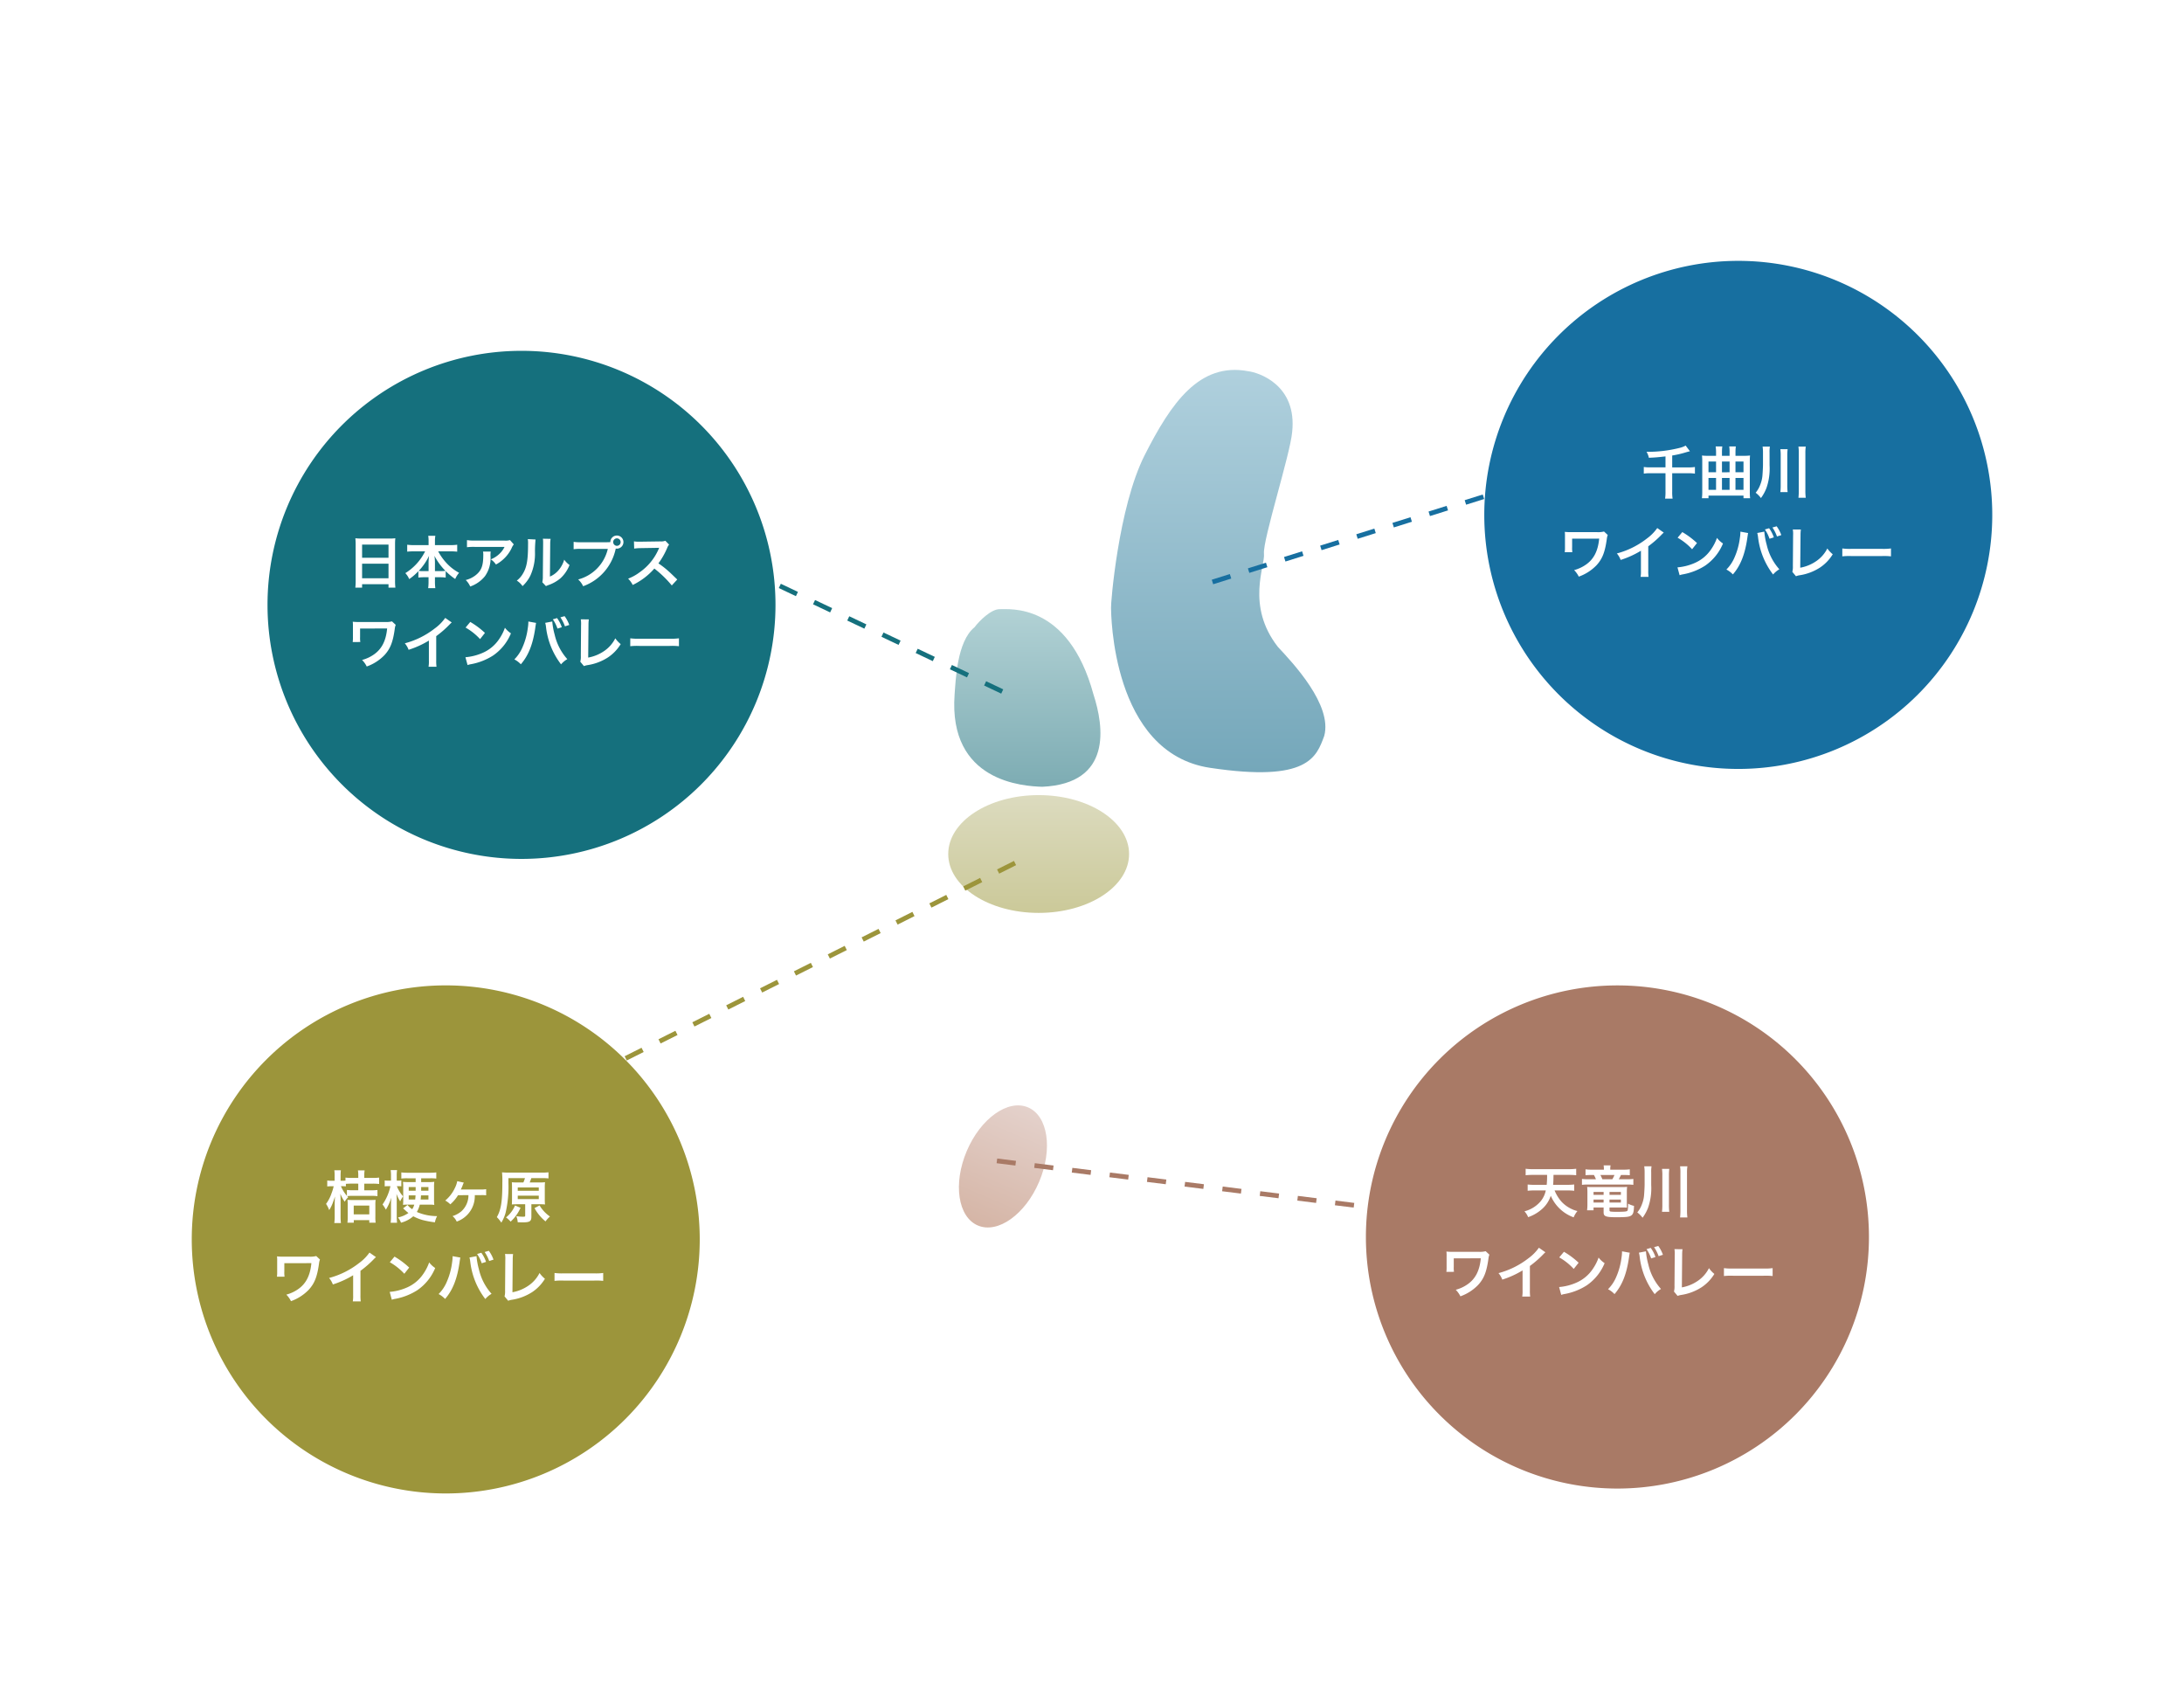 <svg xmlns="http://www.w3.org/2000/svg" xmlns:xlink="http://www.w3.org/1999/xlink" width="461.293" height="356.752" viewBox="0 0 461.293 356.752"><defs><filter id="a" x="96.948" y="0" width="275.631" height="356.752" filterUnits="userSpaceOnUse"><feOffset dy="5" input="SourceAlpha"/><feGaussianBlur stdDeviation="13.5" result="b"/><feFlood flood-opacity="0.078"/><feComposite operator="in" in2="b"/><feComposite in="SourceGraphic"/></filter><linearGradient id="c" x1="0.5" x2="0.5" y2="1" gradientUnits="objectBoundingBox"><stop offset="0" stop-color="#b1d1de"/><stop offset="1" stop-color="#73a6b9"/></linearGradient><linearGradient id="d" x1="0.5" x2="0.5" y2="1" gradientUnits="objectBoundingBox"><stop offset="0" stop-color="#b4d3d6"/><stop offset="1" stop-color="#7dacb3"/></linearGradient><linearGradient id="e" x1="0.5" x2="0.5" y2="1" gradientUnits="objectBoundingBox"><stop offset="0" stop-color="#dcdbbf"/><stop offset="1" stop-color="#cbc999"/></linearGradient><linearGradient id="f" x1="0.5" x2="0.5" y2="1" gradientUnits="objectBoundingBox"><stop offset="0" stop-color="#e4d1cb"/><stop offset="1" stop-color="#d5b5a6"/></linearGradient><filter id="g" x="273.001" y="14.591" width="188.292" height="188.292" filterUnits="userSpaceOnUse"><feOffset input="SourceAlpha"/><feGaussianBlur stdDeviation="13.5" result="h"/><feFlood flood-opacity="0.078"/><feComposite operator="in" in2="h"/><feComposite in="SourceGraphic"/></filter><filter id="i" x="276.501" y="196.09" width="130.25" height="130.25" filterUnits="userSpaceOnUse"><feOffset input="SourceAlpha"/><feGaussianBlur stdDeviation="4" result="j"/><feFlood flood-opacity="0.161"/><feComposite operator="in" in2="j"/><feComposite in="SourceGraphic"/></filter><filter id="k" x="0" y="167.59" width="188.292" height="188.292" filterUnits="userSpaceOnUse"><feOffset input="SourceAlpha"/><feGaussianBlur stdDeviation="13.5" result="l"/><feFlood flood-opacity="0.078"/><feComposite operator="in" in2="l"/><feComposite in="SourceGraphic"/></filter><filter id="m" x="16" y="33.59" width="188.292" height="188.292" filterUnits="userSpaceOnUse"><feOffset input="SourceAlpha"/><feGaussianBlur stdDeviation="13.5" result="n"/><feFlood flood-opacity="0.078"/><feComposite operator="in" in2="n"/><feComposite in="SourceGraphic"/></filter></defs><g transform="translate(-409.537 -2936.174)"><g transform="matrix(1, 0, 0, 1, 409.54, 2936.17)" filter="url(#a)"><path d="M34.869,274.24a11.135,11.135,0,0,1-.752-3.685s-1.749-.816-2.085-.9a16.4,16.4,0,0,1-2.083-1.885,5.307,5.307,0,0,1,1.081-2.379,6.485,6.485,0,0,0,1.17-2.624s-.248-1.966-.248-2.3A6.861,6.861,0,0,1,33,257.44a14.3,14.3,0,0,1,2.542.329c1.083.329,1.915.639,1.915.639a9.843,9.843,0,0,0,1.336.836c.421.164,1.752.164,2,.41a3.612,3.612,0,0,1,.5,1.066h0a3.635,3.635,0,0,0-.5-1.066c-.25-.247-1.582-.247-2-.411a9.843,9.843,0,0,1-1.336-.836s-.833-.31-1.915-.639A14.4,14.4,0,0,0,33,257.44a.882.882,0,0,1,.372-.248c.916-.245,3.836-.655,4.249-2.047s0-5.739,0-5.739l-3.416-4.1s2.333.41,2.669.491,2.5.166,3,.166h2.338s.834-1.724-.419-2.459a2.322,2.322,0,0,1-1.25-2.052c-.085-.41-3.088-2.7-3.088-2.7s.586-3.2,1.669-3.443a13.533,13.533,0,0,1,2.5-.247,31.066,31.066,0,0,0-.5-4.509,9.2,9.2,0,0,1-.244-2.13c-.028-.839-.005-1.562-.005-1.562s-4.924-2.131-5.759-3.113a7.976,7.976,0,0,1-1.169-3.116l-.833-.9a9.61,9.61,0,0,0-.167-2.05,6.728,6.728,0,0,0-3-1.312,14.7,14.7,0,0,1-2.838-.9l-1.169-2.052s3.252-4.1,3.421-5.492-1.667-3.937-2.587-4.43c-.4-.212-.935-.516-1.419-.8-.63-.364-1.167-.679-1.167-.679l-.584-1.148s-2.583-1.474-2.333-2.131c.062-.165.123-.329.171-.488.151-.458.245-.824.245-.824l-2.256-2.215s.255-3.114-.664-4.343a1.432,1.432,0,0,0-1.2-.618,2.534,2.534,0,0,0-1.221.371,4.741,4.741,0,0,0-2.914-2.542,6.2,6.2,0,0,0-1.768-.291,2.409,2.409,0,0,0-1.322.291,5.347,5.347,0,0,0-1.582-2.949,2.073,2.073,0,0,0-1.519-.715c-.766,0-1.565.418-2.737.467l-.147,0A10.707,10.707,0,0,1,0,183.407v-1.558l.921-3.526,1.834.491A12.1,12.1,0,0,0,5.171,176.6c.667-.985-.334-2.541.667-3.607s2.254-2.3,3.006-2.3a5.217,5.217,0,0,0,2.668-1.066,7.11,7.11,0,0,1,1.922-.984,16.2,16.2,0,0,0,2.666,1.966,7.2,7.2,0,0,0,2.625.51,3.771,3.771,0,0,0,1.085-.138c.761.751,1.963,1.95,2.132,2.17a12.884,12.884,0,0,0,2.668,1.067l2.916.41,1.668,1.066s2.508.411,2.758.492a8.483,8.483,0,0,1,1.164.821s.914,3.113,1.086,3.523.752,1.971.752,1.971l.032.027c.172.142.981.8,1.421.8l.017,0,.2-.087h0l-.2.087-.017,0c-.44,0-1.249-.656-1.42-.8l-.033-.027s-.585-1.56-.751-1.971-1.087-3.524-1.087-3.524a8.491,8.491,0,0,0-1.164-.82c-.249-.081-2.758-.492-2.758-.492l-1.668-1.066-2.916-.41a12.9,12.9,0,0,1-2.668-1.067c-.168-.22-1.371-1.419-2.131-2.17a1.852,1.852,0,0,0,.462-.206,7.577,7.577,0,0,0,2.417-3.854,5.836,5.836,0,0,1,1.5-2.462,9.542,9.542,0,0,0,3.507-2.539c1-1.474,2.081-2.953,2.081-2.953l.418-1.72s.416-.329,1.673-1.148a15.528,15.528,0,0,1,3.085-1.56,2.916,2.916,0,0,0,1.581-1.145c.067-.191.469-1.661.657-2.351h0c.059-.214.1-.357.1-.357l.5-2.456c.413-1.315.331-2.363.582-2.7a5.621,5.621,0,0,0,.664-1.932,8.664,8.664,0,0,0-2-.865c-.25,0-1.586-.572-1.921-.655s-3.588-2.134-3.665-2.871.164-2.294,0-2.705a4.72,4.72,0,0,1,.663-3.442,6.644,6.644,0,0,1,3.09-2.131,2.59,2.59,0,0,0,1.582-3.033c-.253-.905-4.006-3.937-3.419-4.839a63.542,63.542,0,0,1,4.671-5.661,12.422,12.422,0,0,0,1.833-2.373s1.253-2.624,2.422-3.2a2.979,2.979,0,0,0,1.75-2.952c-.08-1.24.585-3.136-.751-4.862l-.248-.3c-1.668-1.8-3.255-3.691-4.256-3.934s-2.837-.824-2.837-.824V96.665s1.931-1.067,1.8-1.4a2.592,2.592,0,0,1,1.121-2.62c1.17-.576,3.921-3.281,4.337-4.674s1.255-1.724,1.419-2.215a10.128,10.128,0,0,0,0-2.868A3.964,3.964,0,0,1,45.965,80.1l1.249-2.624s-.184-.144.359-.144a11.352,11.352,0,0,1,1.48.144,9.6,9.6,0,0,0,1.343.116c.946,0,.991-.26.991-.26l.916-3.3a17.359,17.359,0,0,1-3.084-1.066c-.087-.247.665-4.345.665-4.345a3.287,3.287,0,0,0,1.348.328,1.771,1.771,0,0,0,1.071-.328c.976-.715,1.711-2.216,2.136-2.216l.031,0a12.371,12.371,0,0,0,2.509.327c1.079,0,1.665-1.232,1.665-1.232l-1.251-2.869a18.646,18.646,0,0,0,1.251-4.263c.147-1.139.261-2.413.334-3.288.053-.634.085-1.057.085-1.057s.5-2.133,0-3.032a8.868,8.868,0,0,1-.75-2.213s.5-4.1.584-5.413a14.018,14.018,0,0,1,.383-2.459l1.028-1.558a10.469,10.469,0,0,0,1.311-.221,1.241,1.241,0,0,0,.611-.273,4.174,4.174,0,0,1,2.252-2.132,13.23,13.23,0,0,0,3.838-2.539,67.449,67.449,0,0,1,3.672-5.908c1.5-1.965,3.419-3.522,3.419-4.343s-1.585-2.377-1.585-2.377l.168-1.558,1.417-.658-1.92-1.39.752-.9a3.789,3.789,0,0,0,1.836.821,4.278,4.278,0,0,0,.8.066c1.363,0,3.253-.417,3.458-.887.083-.194.378-.255.739-.255a8.088,8.088,0,0,1,1.679.255,2.969,2.969,0,0,0,2.584,2.05,4.691,4.691,0,0,0,2.757-.655s1.733-.141,2.741-.141a2.221,2.221,0,0,1,.675.059c.332.162,2.754,1.8,2.754,1.8v1.067H96.35a5.561,5.561,0,0,1-.752,1.394,15.861,15.861,0,0,0-1.585,3.278,7.893,7.893,0,0,0,.833,1.477,1.06,1.06,0,0,1-.5,1.393,21.7,21.7,0,0,0-2,1.476,2.693,2.693,0,0,0,.886,1.285L90.679,32.8l2.551-1.255a2.869,2.869,0,0,0,.949.517c1.337.436,5.916,2.306,7.317,2.306a.529.529,0,0,0,.359-.091c.581-.574.5-1.97.751-2.872a4.066,4.066,0,0,1,1.085-1.475l1.248,1.147-1.247-1.147a10.362,10.362,0,0,1,.829-.738,40.189,40.189,0,0,1,8.427-1.475,10.376,10.376,0,0,0,4.922-.984l3.172-1.8,1.5-.329a1.565,1.565,0,0,0,1.168.986l.06,0c.877,0,3.109-1.645,3.109-1.645l1.422.822a27.087,27.087,0,0,0,.915,4.018,2.5,2.5,0,0,0,.452.251,1.319,1.319,0,0,0,.515.111,1.058,1.058,0,0,0,.573-.168h0a1.664,1.664,0,0,0,.548-.618,3.848,3.848,0,0,0,.246-.56c.752-2.135,1.255-3.527,1.255-3.527l-1.418-.739a18.9,18.9,0,0,0,1.418-2.461c.164-.57-1.171-1.475-1.171-1.475a4.821,4.821,0,0,1,4.005-3.278c3.337-.573,5.008-.819,5.5-1.558s2.588-7.133,3.421-7.953,4.505-2.458,6.591-3.362,4-1.555,4-1.555h3.754L163.416,0l.492.485-1.243,1.729L163.909.485l.173.174L165,.9s4.088.247,4.427.574,1,3.281,1.329,3.855a10.407,10.407,0,0,0,2.256,1.718L172.177,9.1s-.088,2.38,0,3.2.253,4.426,1.164,5.25,3.921,1.391,3.921,1.391v1.885h0c-.031,0-.1.069,2.34,1.722a13.58,13.58,0,0,0,4.67,2.3,20.654,20.654,0,0,1,2,.573s.588,3.609,0,4.1-.311,1.48.26,2.05a2.8,2.8,0,0,1,.409,2.626c-.332.49-3.085,1.967-2.836,3.36a3.109,3.109,0,0,0,1.589,2.214,10.73,10.73,0,0,1,1.42,1.556s-2.007,2.871-3.505,3.443c-.878.337-2.387.672-3.734,1.009h0a15.734,15.734,0,0,0-2.361.715,12.764,12.764,0,0,0-2.5,1.64l-.5-.739a2.347,2.347,0,0,1-1.75.984c-.661,0-2.62-.213-4.43-.213a8.116,8.116,0,0,0-2.908.376c-1.669.738-2.5,4.186-1.755,5.332a3.533,3.533,0,0,0,.294.393h0a4.868,4.868,0,0,0,1.71,1.244s-2.839,2.217-4.007,2.217c-.817,0-2.615-.283-4.022-.283a4.177,4.177,0,0,0-1.484.2c-1.165.493-1,2.05-1,2.05a2.668,2.668,0,0,1-.921,2.05,16.013,16.013,0,0,0-2.039,1.7h0c-1.181,1.124-2.38,2.52-2.38,3.383,0,1.476,1.168,3.118.417,4.6a12.277,12.277,0,0,1-1.434,2l-.724-.467.724.467a4.661,4.661,0,0,0-1.152,1.936,24.883,24.883,0,0,0,0,3.608,37.515,37.515,0,0,0-1,3.692c0,.491,0,5.575.417,6.148l.186.157-1.272.624h-.748l-.918.94a4.672,4.672,0,0,0-.94-.107,4.634,4.634,0,0,1,.94.108l.918-.94h.748l1.271-.624c.924.641,4.673,1.891,5.818,2.8a14.072,14.072,0,0,1,1.313,1.247c-.093.2-.189.4-.286.6.1-.2.193-.406.286-.6a4.672,4.672,0,0,0,1.856,1.045,2.805,2.805,0,0,0,.922.162c1.329,0,2.046-1.064,2.253-1.064.117,0,.626-.039,1.13-.075l-.462,1.306-.419,1.557a9.99,9.99,0,0,1-1.421,1.557,23.471,23.471,0,0,0-2.334,2.784,2.649,2.649,0,0,0-.445,1.305v0a2.645,2.645,0,0,1,.445-1.3,23.488,23.488,0,0,1,2.335-2.785,10,10,0,0,0,1.421-1.556l.418-1.558.462-1.306c.565-.041,1.121-.087,1.121-.087a13.587,13.587,0,0,0,1.4.725c.338.156.727.327,1.183.5a1.909,1.909,0,0,0,.7.131,5.133,5.133,0,0,0,2.964-1.523l3.005-.741s2.92-.652,3.252-.652,3.506,1.311,3.506,1.311l1.666-.491,1.168.817s.751,8.692.836,10.415,1,5.574,0,5.9-3,1.068-4.172,1.558c-1.138.48-2.038.967-2.079,2.588l0,.12c0,1.722.831,7.543,1.834,8.116s1.669.9,1.669.9a3.056,3.056,0,0,0-.752,1.8,8.709,8.709,0,0,0,.835,2.705,1.981,1.981,0,0,1-2,1.561c-.977.085-1.649.17-2.125.17a1.168,1.168,0,0,1-.879-.255,7.36,7.36,0,0,0-2.332-.736l-.245,1.386-.092.5,3.5,4.509s.311-.026.761-.026a7.143,7.143,0,0,1,2.412.353c1.249.495,2.751,1.806,2.751,2.7a10.506,10.506,0,0,1-1.332,3.118l0,.016h0c.068.188,1.418,3.768,1.663,4.329s-1.752,3.934-1.919,4.507a1.825,1.825,0,0,0,.038.884c-.461.017-.976.033-1.466.041-.212,0-.42.005-.618.005h-.065a4.339,4.339,0,0,1-1.4-.112,1.825,1.825,0,0,0-.834-.107h-.018c-.162,0-.33,0-.5.009-.539.02-1.087.063-1.351.084l-.162.014-3.552-1.227V147.74l-2.171.572-1.418-1.554h-2.669l-1.37-.731.122-.173.832-.473,0,0,0,0-.832.473-.122.173a7.392,7.392,0,0,0-.965,1.713,5.591,5.591,0,0,1-.2.682h0a5.588,5.588,0,0,0,.2-.682,7.374,7.374,0,0,1,.965-1.713l1.371.731h2.669l1.418,1.554,2.171-.572v1.149l3.552,1.227.162-.014c.265-.022.812-.065,1.351-.085.174-.005.341-.009.5-.009h.018a1.823,1.823,0,0,1,.834.107,4.347,4.347,0,0,0,1.4.112h.066c.2,0,.406,0,.618-.005.49-.008,1-.024,1.465-.041a4.529,4.529,0,0,0,.214.671s4.752,1.886,5,2.134a23.807,23.807,0,0,1,3.01,2.376h0a3.864,3.864,0,0,0,1.5,1.065h.751l.752,3.527s2.585,1.72,2.92,3.281,1.333,3.03,0,3.6a15.044,15.044,0,0,0-2.088,1.067l-2.833.327s-2.755,4.757-3.339,5.166a1.344,1.344,0,0,1-.76.182,4.538,4.538,0,0,1-1.155-.182s-4.092.119-5.009.182c-.356.026-.757.154-1.116.154-.561,0-1.034-.311-1.135-1.811-.166-2.462-.336-4.589-.336-4.589l-3-.824s-1.189,1.244-1.6,1.244l-.063-.014c-.336-.167-2.087-1.558-2.087-1.558s-.233,1.07-1.969,1.07l-.2-.006c-1.664-.068-3.452-.88-4.606-.88a1.684,1.684,0,0,0-.482.062.9.9,0,0,0-.507.563c-.431,1.014-.382,2.975-1.355,2.975l-.139-.014c-1.418-.244-3.088-.574-3.423-.574a3.362,3.362,0,0,1-1.917-1.229,7.816,7.816,0,0,1-.084-2.374c0-.247,1.253-1.725.416-3.036-.754-1.187-8.681-3.986-10.678-4.324v-2.562l-1.349-2.052-.737-.9h0l.738.9,1.349,2.052v2.562a2.037,2.037,0,0,0-.314-.035l-.1.013a3.577,3.577,0,0,0-.933,1.019h0c-.6.828-1.325,1.979-1.824,2.773h0c-.283.445-.5.778-.58.881-.332.41-2.835,3.854-3.169,5.248a3.408,3.408,0,0,1-1.585,2.049s-1.5,2.459-1.753,2.706a18.946,18.946,0,0,1-1.834,1.638,3.262,3.262,0,0,1-1.444.381,1.341,1.341,0,0,1-.392-.05c-.5-.167-3.419-3.937-3.419-3.937s-3.173,4.1-3.923,4.918a12.77,12.77,0,0,0-1.5,3.526l-.668,1.23.082,1.309s-3.5,3.61-3,4.349a4.507,4.507,0,0,0,.768.813h0a13.149,13.149,0,0,0,1.062.826h2.006l2.168,2.46h.919a6.9,6.9,0,0,1-3.507,3.936,9.691,9.691,0,0,0-3.085,1.637l-.5,2.3s1.67,1.476,1.587,2.216a42.652,42.652,0,0,0,.416,4.424s2.089,1.477,2.173,2.135a9,9,0,0,1-.167,1.966l-1.17.821a15.517,15.517,0,0,0,0,2.787,7.915,7.915,0,0,1-.252,2.129l-2.166,3.281a10.884,10.884,0,0,0-1.792-.181,2.762,2.762,0,0,0-1.128.181,5.136,5.136,0,0,0-1.229,1.18c-1.079-.593-2.566-1.4-2.776-1.51.21.106,1.7.918,2.776,1.511-.767.916-1.528,2.018-1.528,2.018l.341,1.147h1.746a16.768,16.768,0,0,1-2.335,3.607c-1,.9,1,1.559,1,1.559l-1.249,2.214,2.165.572s.586,3.2.586,3.855-1.832.9-3.336,1.8a2.786,2.786,0,0,0-.865.916l-1.722-1.409-.669-.411-.581-.983-1.169-.327-1.251-.7-.917-.617s-.077-.006-.205-.006l-.017,0h0l.018,0c.127,0,.205.007.205.007l.917.616,1.251.7,1.169.327.581.983.669.411,1.722,1.409a11.019,11.019,0,0,0-1.222,3.428l1.751.983a14.278,14.278,0,0,0,0,1.888c.086.327,2.17,1.391,2.17,1.391s-.167,4.018-1,4.264-4.167.736-4.167.736S106.214,254,104.486,254h-.049a4.5,4.5,0,0,1-2.918-1.477l-1.751.41s-3.084,2.706-3.418,2.95a15.184,15.184,0,0,0-1,3.2H91.759l-4.5,2.79h-1.5l-1.5,1.472-2.084.328s-.751,1.8-1.168,2.543c-.161.289-.538.35-1.03.35-.2,0-.41-.007-.64-.018s-.463-.022-.706-.022c-.1,0-.2,0-.306.008l-.49-1.873h0l.491,1.874a3.791,3.791,0,0,0-1.075.176c-1.5.492-1.832,3.2-1.751,3.933.073.643-.861,1.1-1.821,1.1a2.857,2.857,0,0,1-.43-.032,8.8,8.8,0,0,0-1.305-.1,6.425,6.425,0,0,0-1.362.131c-.587.132-6.177,2.263-7.012,2.427a6.049,6.049,0,0,1-1.083.073c-.813,0-1.666-.073-1.666-.073l-1-2.623a15.067,15.067,0,0,1-2.742.314,5.6,5.6,0,0,1-.93-.068,2.141,2.141,0,0,1-1.752-1.232h-.1l.595-1.391h1.749s.255-1.147.587-1.314a11.3,11.3,0,0,1,1.168-.409l1.767-.328v0l-1.767.328a11.454,11.454,0,0,0-1.168.408c-.332.167-.587,1.315-.587,1.315H54.89l-.595,1.39c-.133,0-.409,0-.86-.016h0c-.371-.014-.854-.033-1.464-.062l-1.671-.083-3.171-.084-.164-.009v0l-1.5-.071s-.836,2.786-1.922,2.869-5.669.328-5.669.328a4.933,4.933,0,0,1-2.309,1.234A.731.731,0,0,1,34.869,274.24ZM45.8,267.851a5.161,5.161,0,0,0,.073-.79A5.161,5.161,0,0,1,45.8,267.851Zm8.338-1.288a6.151,6.151,0,0,0-.132,1.02,6.1,6.1,0,0,1,.133-1.021.732.732,0,0,1,.066-.123A.747.747,0,0,0,54.138,266.563Zm-13.8-1.416.79.41,1.334-.821a2.1,2.1,0,0,1,.955-.346l.01,0,.022,0a.68.68,0,0,1,.349.1,8.107,8.107,0,0,0,1.725.651l.026.007s.667-1.967.667-2.215.416-1.473.416-2.048a4.153,4.153,0,0,1,.669-1.725,4.769,4.769,0,0,1,.445-.448,17.608,17.608,0,0,0,2.39,1.6,12.748,12.748,0,0,0,2.086.41h0a12.748,12.748,0,0,1-2.086-.41,17.639,17.639,0,0,1-2.39-1.6,4.449,4.449,0,0,0-.445.448,4.148,4.148,0,0,0-.669,1.725c0,.575-.417,1.8-.417,2.048s-.666,2.215-.666,2.215l-.026-.007a8.157,8.157,0,0,1-1.725-.651.671.671,0,0,0-.349-.1l-.022,0-.01,0a2.092,2.092,0,0,0-.955.346l-1.334.821-.79-.409a.469.469,0,0,1-.225-.261A.465.465,0,0,0,40.335,265.147Zm19.825-.525a1.812,1.812,0,0,0-.1.788h0a1.81,1.81,0,0,1,.1-.788l.184-.234Zm.418-.657.192-.376h0Zm-5.688-4.51.833,2.248a3.4,3.4,0,0,1,.222,1.121v.013a1.645,1.645,0,0,1-.111.624,1.638,1.638,0,0,0,.112-.624v-.014a3.387,3.387,0,0,0-.223-1.12l-.833-2.248h-.914l-.275.59.275-.59Zm21.273,2.029.707.547,1.126.657s.606.381.608.651c0-.271-.608-.652-.608-.652l-1.126-.657-.707-.548-.25-1.011-1.172.9,0,0a2.763,2.763,0,0,1-.737.106h-.033a1.88,1.88,0,0,1-.641-.108c-.22-.082-.292-.455-.292-.916,0,.462.073.835.292.918a1.856,1.856,0,0,0,.641.107h.04a2.739,2.739,0,0,0,.731-.106h0l1.171-.9Zm-13.933.71a.585.585,0,0,0-.149.475h0a.582.582,0,0,1,.149-.474c.331-.247,1.585-1.311,1.585-1.311s.939.329,1.3.409l.063.009.022,0,.051,0a1.6,1.6,0,0,0,.73-.416l.662-.9,1.753-.406,1.42-.416.417-.965,1.585-.447h0v-.633l1.5-.657-1.5.657v.633l-1.584.447-.417.964-1.42.416-1.753.407-.662.9a1.6,1.6,0,0,1-.73.417l-.051,0-.022,0-.063-.009c-.366-.08-1.3-.41-1.3-.41S62.562,261.948,62.231,262.194ZM49.3,256.457l-.49,1.311s-.618.528-1.065.942c.446-.414,1.066-.942,1.066-.942l.49-1.311v-2.181h0Zm22.526,1.8h0Zm2.585-.738a2.368,2.368,0,0,1,.319-.695,2.368,2.368,0,0,0-.32.694Zm-4.17-2.379a6.588,6.588,0,0,0-.749,1.8h0a6.589,6.589,0,0,1,.749-1.8,7.922,7.922,0,0,0,.58-1.558A7.945,7.945,0,0,1,70.239,255.145Zm7.259,1.636a3.758,3.758,0,0,0,1.444-.606,3.76,3.76,0,0,1-1.445.606Zm3.918-3.356a26.081,26.081,0,0,1-2.417,2.7,25.984,25.984,0,0,0,2.418-2.7,11.966,11.966,0,0,0,1.083-2.462h0A11.88,11.88,0,0,1,81.416,253.425Zm-30.446.408-.443.117.444-.117.595-.225Zm27.524-2.379,3.568-.438-3.568.437Zm-9.508,0h0a3.986,3.986,0,0,0,.021-.4A3.968,3.968,0,0,1,68.986,251.453Zm-12.761-1.76a2.894,2.894,0,0,1-.909,1.6,2.893,2.893,0,0,0,.91-1.6l-.058-.1h0Zm12.678-6.27,1.67.655a7.141,7.141,0,0,1,2.252.735,9.332,9.332,0,0,1,.914,1.149l.337,1.228h2.795A8.055,8.055,0,0,1,78,249.077c.166.654.5,1.559.5,1.559s-.331-.9-.5-1.559a8.081,8.081,0,0,0-1.126-1.887H74.076l-.336-1.228a9.376,9.376,0,0,0-.915-1.149,7.137,7.137,0,0,0-2.251-.735Zm-26.322,3.938c0,.63-.037,1.389-.037,1.389h0c0-.027.037-.77.037-1.388Zm22.358-.707.044.213a15.27,15.27,0,0,1,.5,1.474h0a15.385,15.385,0,0,0-.5-1.475l-.044-.214Zm-5.8-9.613s.418,3.429.5,3.837a7.929,7.929,0,0,0,.515,1.255l-1.018,1.291s-2.752,2.048-2.918,2.294-1.336,1.8-1.336,1.8l.492.8-.491-.8s1.168-1.557,1.335-1.8,2.918-2.294,2.918-2.294l1.018-1.291c.086.178.148.3.148.3s.331-.189.829-.427a9.078,9.078,0,0,1,3.328-1.024h.015a1.5,1.5,0,0,1,.795.2l.042.027c.613.443,1.046.746,1.33.943h0c.291.2.419.285.419.285h0s-.129-.086-.418-.285-.717-.5-1.331-.943l-.042-.027a1.487,1.487,0,0,0-.795-.2h-.016a9.055,9.055,0,0,0-3.327,1.023c-.5.239-.829.427-.829.427s-.062-.125-.148-.3a8.009,8.009,0,0,1-.515-1.254c-.085-.409-.5-3.837-.5-3.837Zm27.529,2.693-.025.029.026-.03a1.661,1.661,0,0,0,.185-.3A1.661,1.661,0,0,1,86.672,239.733Zm-5.956-2.265c0,.17,0,.381-.015.623v.07h0v-.07c.012-.242.015-.453.015-.623v-.049Zm-21.573-.428c0-.015.037-.484.037-.893C59.18,236.555,59.144,237.025,59.143,237.04ZM97.1,234.81l.418,1.56a9.013,9.013,0,0,0,.889-.561,9.006,9.006,0,0,1-.889.56Zm-38.149.737c.105,0,.175.024.192.085a2.433,2.433,0,0,1,.037.515,2.428,2.428,0,0,0-.037-.515c-.016-.06-.086-.085-.192-.085h-.005Zm-4.228-4.016s1.247,2.625,1.709,3.279.791,1.232.791,1.232l0,0c.041-.016.295-.116.6-.222-.31.106-.563.205-.6.221l-.005,0s-.33-.573-.79-1.231-1.709-3.279-1.709-3.279A3.265,3.265,0,0,1,55,231,3.277,3.277,0,0,0,54.723,231.531Zm34.115,3.69c-.01.015-.025.035-.045.058.02-.024.035-.044.046-.059.048-.069.15-.226.271-.414C88.989,234.995,88.886,235.152,88.838,235.221Zm4.758-2.285a4.726,4.726,0,0,0,.653.352,4.755,4.755,0,0,1-.653-.352,13.064,13.064,0,0,1-1.469-1.216l-.183.1-.679-.905h0l.171-.625.2-.274v-.429l.245-.887,0,0,.126-.277s.312-.78.475-1.3l-.131.388-.47,1.19,0,0-.245.538v.348l-.2.7-.3.423.131.2v0l.161.248.517.657h0l.183-.1A13.064,13.064,0,0,0,93.6,232.936Zm9.6-.345a2.552,2.552,0,0,0-1.338.345A2.561,2.561,0,0,1,103.193,232.592Zm-27.2-.812s-1.33.2-1.331.428h0c0-.225,1.331-.428,1.331-.428a4.865,4.865,0,0,0,.077-.776A4.862,4.862,0,0,1,75.991,231.78Zm15.065-.068.748.188.14-.08-.888-.108-.713-.18h-.749l.582.073ZM87.8,229.073l.54,1.56.158.109-.7-1.669a6.716,6.716,0,0,0-1.041-.164c-.336,0-1.254.738-1.254.738l-.669-.41a4.456,4.456,0,0,0-1.333-.819l-.212-.032-.216.032h-.007a1.494,1.494,0,0,0-.648.409H79.5l-2.088-2.05-1.331-1.313a2.252,2.252,0,0,0-.818-.47l.818.471a18.682,18.682,0,0,0,1.331,1.313l2.088,2.05h2.92l.649-.409H83.5l1.333.819.669.41,1.254-.739Zm-36.749-7.461s1.42,2.744,1.59,3.381a9.176,9.176,0,0,0,.58,1.457,18.425,18.425,0,0,1,3.171,1.312l.041.172a7.08,7.08,0,0,1-.92,2.454,7.1,7.1,0,0,0,.921-2.454l-.041-.172a18.4,18.4,0,0,0-3.172-1.313,9.079,9.079,0,0,1-.58-1.457c-.171-.636-1.59-3.381-1.59-3.381h-1.4a6.063,6.063,0,0,1-.355-1.231,6.063,6.063,0,0,0,.355,1.231h1.4ZM73.327,229.4v0l.132-.5Zm-29.785-2.786a3.484,3.484,0,0,0-.271.521,3.476,3.476,0,0,1,.271-.52,4.159,4.159,0,0,1,1.3-.968A4.166,4.166,0,0,0,43.542,226.614Zm49.639-1.8a17.808,17.808,0,0,0-.587,1.885,2.138,2.138,0,0,1-.109.422l.972-2.827ZM74.408,226.2l-.259.583.259-.582v0Zm-27.158-.737-1.036-.494h0Zm27.661,0h0l-.1-.025ZM93.6,222.679l.332.145-.471,1.466.472-.874v-.592s-1.506-1.167-1.732-1.352C92.73,221.913,93.338,222.423,93.6,222.679Zm-17.583,1.3.859-.977v-.178Zm-6.688-1.551v0Zm22.6-5.084.584,1.065,1.337,1.722.83,2.136-.83-2.136-1.337-1.722ZM49.8,222.022v0Zm42.376-.565.017.015-.016-.015c-.5-.4-.923-.746-.923-.746l-1.082-.666S92.03,221.335,92.18,221.457ZM76.871,221.2l1.377-1.853h0C77.9,219.349,76.871,221.2,76.871,221.2Zm6.3-1.854c.392.016.786.021,1.134.021.194,0,.376,0,.534,0-.126,0-1.392-.009-1.5-.016l-1.082-.33A1.447,1.447,0,0,0,83.169,219.348Zm1.685.016c.389-.006.649-.016.649-.016l.462-.279Zm-6.2-.014h0Zm7.314-.282c.3-.183.673-.416.913-.575h0A2.429,2.429,0,0,0,85.968,219.067Zm-3.721-.051a1.043,1.043,0,0,1-.33-.6h-.751l-1.012-.2Zm4.849-.684-.215.16c.337-.032.761-.534.764-.536A1.9,1.9,0,0,0,87.1,218.332ZM66.5,218.275h0a1.68,1.68,0,0,1,.04-.357A1.672,1.672,0,0,0,66.5,218.275Zm10.826-1.336,1.836,1.068.99.2-.989-.2-1.837-1.068-1.416-.574Zm12.595,1.067-1.343-.138C89.166,217.942,89.923,218.007,89.923,218.007Zm-2.276-.051.928-.086h.005l-.242-.032-.146-.007A1.3,1.3,0,0,0,87.646,217.956Zm18.293-4.378a1.758,1.758,0,0,1,1.172.9c.33.74,2.167,1.311,2.167,1.311v1.4s.9.485,1.243.65c-.34-.165-1.243-.65-1.243-.65v-1.4s-1.837-.571-2.167-1.31a1.755,1.755,0,0,0-1.171-.9ZM67.1,216.921c.329-.586.722-1.375.722-1.375h0C67.807,215.57,67.421,216.345,67.1,216.921ZM53.328,215.7a.711.711,0,0,0,.058.336.906.906,0,0,1,.076.452.9.9,0,0,0-.076-.452.711.711,0,0,1-.058-.336ZM68.5,213.085l.741.821.917.818h3.087l1.418.413,1.253,1.228-1.253-1.229-1.418-.413H70.154l-.917-.818-.741-.821-1.132-.518Zm21.821.484h.037a3.993,3.993,0,0,1,.957.112l.2.06a1.708,1.708,0,0,1,1.021,1.115,1.512,1.512,0,0,1,.064.23,1.392,1.392,0,0,0-.064-.23l.98-.787-.98.786a1.709,1.709,0,0,0-1.021-1.114l-.2-.061a3.942,3.942,0,0,0-.957-.111h-.091a7.219,7.219,0,0,0-.967.082l-.041.008-1.668.41-.833,1.017-2.171-.936s-2.585-.491-3.084-.658a14.742,14.742,0,0,1-1.67-.815l-.333-1.152-1-1.474h0l1,1.473.333,1.152a14.863,14.863,0,0,0,1.67.816c.5.166,3.084.657,3.084.657l2.171.936.833-1.017,1.668-.41.041-.008a7.219,7.219,0,0,1,.967-.082Zm16.205-.486h0l-.3-.5Zm-39.408-.125.249-.392h0Zm-.048-.529v0Zm39.21-2.624.246,1.883h0l-.246-1.883Zm-56.227.081c.056.055.149.139.26.236-.111-.1-.2-.181-.259-.236A6.038,6.038,0,0,1,49.719,208h0A6.043,6.043,0,0,0,50.051,209.886Zm26.527-.818,2.251-.163h.841s.53-.836.933-1.486c-.4.65-.933,1.485-.933,1.485h-.841Zm-5.923-1.681-.959,1.681.959-1.68,1.921-.45a14.48,14.48,0,0,0,1.105,1.577,14.47,14.47,0,0,1-1.105-1.578ZM68.5,208.412v0H66.317a10.114,10.114,0,0,0-.417-1.148,10.173,10.173,0,0,1,.417,1.149H68.5ZM107.112,208.492Zm-6.094-9.017a13.994,13.994,0,0,1,1.589,2.786,24.745,24.745,0,0,0,1.248,3.361l1.085,1.478,2.171,1.392-2.171-1.394-1.085-1.477a24.745,24.745,0,0,1-1.248-3.361,14,14,0,0,0-1.589-2.787v-1.639s-.415-2.379-.5-2.625-2.588-3.113-2.588-3.113v-1.809l-2.249-.733s-2.839-1.067-3.841-1.478l-.152-.058-.1-.034-.157-.04-.224-.029h-.063c-.3.012-.37.19-.383.234l0,.009,0-.006c.013-.046.083-.223.382-.235h.064l.224.029.156.04.1.034.153.059c1,.409,3.841,1.477,3.841,1.477l2.249.733V192.1s2.5,2.87,2.588,3.114.5,2.625.5,2.625v1.639ZM47.632,208v0Zm49.469-.245q0-.01,0-.019Q97.1,207.746,97.1,207.756Zm-31.216-.521a4.824,4.824,0,0,0-.984-.709l.124-.123-.124.123A4.813,4.813,0,0,1,65.884,207.235Zm18.289-.051,1.2-1.477-1.2,1.476-1.507-.084Zm2.923-2.625.912-.9-.912.9-.339-.325Zm2.58-.82v0Zm-.837-.985v-.036h0Zm-3.084-1.311c-.419.247-1.169.818-1.169.818h0c.021-.016.755-.575,1.169-.818a.456.456,0,0,0,.185-.423h0A.455.455,0,0,1,85.755,201.443Zm-56.085.77c-.53-.183-1.039-.348-1.069-.358C28.631,201.864,29.14,202.029,29.67,202.212ZM65.9,200.049a5.447,5.447,0,0,1,.584,1.474h0a5.408,5.408,0,0,0-.584-1.475Zm-26.285-.768a1.838,1.838,0,0,0,.953-.17A1.841,1.841,0,0,1,39.616,199.282Zm1.007-.219a1.987,1.987,0,0,1,.574-.437A1.978,1.978,0,0,0,40.623,199.063Zm-11.052-1.555a9.74,9.74,0,0,1-3,1.543,9.754,9.754,0,0,0,3-1.543c.119-.108.272-.241.438-.381C29.844,197.267,29.69,197.4,29.571,197.508Zm35.746-3.278.346,2.215,1.4.9-1.4-.9Zm-22.443.327.335,1.065.947,1.048-.947-1.049Zm-13.758-.164c.163.327.455,1.064.455,1.064l1.267.408.522.167-.522-.167-1.267-.408s-.292-.737-.455-1.064Zm29.947-.326,1.415-2.216h0l-1.414,2.214Zm-24.379-.006h0Zm8.695-.4.335-1.231h0Zm14.914-.495.769-.078h0Zm21.875-.409,2.332-.081-2.332.08-1.754-.244Zm5.753-.739-1.913.329,1.913-.329.836-.49h0Zm-57.317.266h0l.012-.183Zm.012-.182c.029-.22.143-.293.284-.293l.069,0L28.9,191.8C28.757,191.8,28.642,191.877,28.614,192.1Zm5.924-1.148c.4,0,.49-.277.49-.562,0,.284-.093.562-.49.562h0Zm52.373-.357.1-.6h0ZM68.5,189.556l1.659.883-1.658-.884-1.763-1.8Zm-33.541.246a5.05,5.05,0,0,1,.074.585A5.021,5.021,0,0,0,34.954,189.8Zm53.8.082v0s-.9-.179-1.426-.332v0C87.854,189.705,88.754,189.884,88.754,189.884ZM36.29,189.8h0c-.012,0-.167-.021-.365-.039C36.131,189.782,36.29,189.8,36.29,189.8Zm-1.331-.016,0,.016,0-.015c.021-.039.142-.056.3-.059H35.3c.191,0,.428.018.625.036-.2-.019-.434-.037-.625-.037h-.038C35.1,189.73,34.979,189.748,34.959,189.786Zm49.54-.312s.131-.224.329-.5h0c-.2.274-.329.5-.329.5l-.366-.1v0Zm2.519-.042v0a.8.8,0,0,1-.217-.4h0A.8.8,0,0,0,87.018,189.431ZM65.9,188l.753,1.4Zm16.765.243c0,.247.584.9.584.9l.578.152h0l-.578-.152s-.583-.656-.584-.9Zm-46.628-1.393.582,1.315.251.983-.25-.983Zm50.683,1.9a1.968,1.968,0,0,0-.166-.415h0a1.953,1.953,0,0,1,.166.415Zm-1.72,0a4.058,4.058,0,0,1,.37-.411h0a4.064,4.064,0,0,0-.37.411Zm3.754-.176v0l2-.41h0Zm-2.444-.5a.673.673,0,0,0-.14-.07l-.031-.009-.1-.013h-.009a.646.646,0,0,0-.31.092h0a.65.65,0,0,1,.307-.091h.009l.1.013.031.01a.672.672,0,0,1,.137.068Zm-5.736-.025.214-.1h0l-.216.106Zm-.924,0c-.191-.065-.42-.136-.661-.192h0c.24.056.467.126.657.191Zm-7.615-4.322a1.2,1.2,0,0,1,.4.061l.127.067.01.01c.33.287,1.5,1.516,1.833,1.763a13.779,13.779,0,0,1,1.334,1.722s1.838.328,2.67.41c.085.008.17.02.256.034h0c-.085-.014-.171-.026-.256-.034-.832-.082-2.67-.41-2.67-.41a13.692,13.692,0,0,0-1.334-1.722c-.332-.247-1.5-1.477-1.832-1.763l-.011-.01-.127-.067a1.177,1.177,0,0,0-.4-.061H72l-.13,0-.139.009c-.41.03-.891.1-1.327.126l-.1,0-.152,0c-.281.009-.667.01-1.087.01H68.5v.221l-1.079,1.1,1.079-1.1v-.221h.569c.42,0,.806,0,1.087-.01l.151,0,.1,0c.436-.022.917-.1,1.327-.126l.139-.008.131,0Zm9.22,3.988.576-.283.256-.148h0l-.253.147-.576.283Zm-15.591-.272.237-.337v-.8l1.5-1.093h0L65.9,186.3l-.414.3H63.563l-1.165-.983s-.668-1.147-.917-1.523a4.838,4.838,0,0,0-1.5-.853,7.016,7.016,0,0,0-1.254-.329,4.225,4.225,0,0,1-1.5-.9,5.064,5.064,0,0,0-1.769-.418h-.021l-.214.008c-.916.084-2.5.41-3.086.41a9.523,9.523,0,0,0-2.417.5c-.336.161-1.17.9-1.919,1.35s-1.087,2.746-1.087,2.746h-.832l-.078-.027a7.852,7.852,0,0,0-1.73-.365H44.06l-.182.019-.052.008-.074,0h0a15.438,15.438,0,0,1-2.766-.677l-.023-.01-1,.641-.023,0a3.32,3.32,0,0,1-.427.029h-.144c-.122,0-.257-.014-.4-.032a1.44,1.44,0,0,1-.709-.492l-.289-3.036h0l.29,3.037h0a1.434,1.434,0,0,0,.709.491c.148.019.283.028.4.033H39.5a3.28,3.28,0,0,0,.428-.03l.023,0,1-.641.023.01a15.468,15.468,0,0,0,2.766.678h0l.073,0,.052-.008.185-.02h.01a7.8,7.8,0,0,1,1.73.365l.078.027h.832s.334-2.3,1.086-2.747,1.584-1.188,1.919-1.349a9.49,9.49,0,0,1,2.418-.5c.583,0,2.17-.326,3.086-.41l.213-.008h.022a5.07,5.07,0,0,1,1.769.418,4.225,4.225,0,0,0,1.5.9,6.932,6.932,0,0,1,1.254.329,4.855,4.855,0,0,1,1.5.853c.249.376.917,1.524.917,1.524l1.166.983h1.923l.415-.3v.8Zm16.78-.366.806-.467h0l-.806.467Zm-46.411-.327h0c0-.254.056-.876.587-.877h0C36.088,185.865,36.033,186.489,36.033,186.742Zm2.255-.545h0a8.081,8.081,0,0,0-1.324-.307A8.067,8.067,0,0,1,38.289,186.2Zm77.325-2.479h0a36.406,36.406,0,0,1,1.005-4.085h0A36.217,36.217,0,0,0,115.614,183.718Zm-78.823-.734v0Zm1.332-3.1a17.535,17.535,0,0,0-.919,2.05,5.778,5.778,0,0,1-.41,1.049,5.76,5.76,0,0,0,.41-1.048,17.535,17.535,0,0,1,.919-2.05c.106-.139.215-.295.326-.413C38.337,179.585,38.23,179.741,38.123,179.879Zm32.2.411s-.082.242-.179.546c.094-.292.173-.527.18-.547Zm-31.509-1.021.13.033.014.005a2.424,2.424,0,0,1,1,1.391h0a2.423,2.423,0,0,0-1-1.391l-.014-.005-.13-.033H38.8l-.1.019-.242.173h0l.243-.173.1-.019Zm27.252-.621a3.723,3.723,0,0,1-.832.985h0a3.71,3.71,0,0,0,.832-.984l.005-.036Zm51.64-1.969s-1.591,1.33-1.588,1.774h0c0-.446,1.588-1.772,1.588-1.772l.33-1.393h0Zm-46.5.085.031.166a2.974,2.974,0,0,1,.075.827h0a2.977,2.977,0,0,0-.075-.828l-.03-.166a1.133,1.133,0,0,1,.122-.453A1.134,1.134,0,0,0,71.209,176.764Zm-5.977-.164h0l.832-1.228h0Zm17.349-1.559a16.962,16.962,0,0,0-2.247.33l-.665.9h0l.664-.9a17.006,17.006,0,0,1,2.247-.329,21.678,21.678,0,0,0,3.009-.655h0A21.6,21.6,0,0,1,82.581,175.041Zm6.675-.163v0ZM77.08,175.7s-.916-1.721-1.337-2.294a5.911,5.911,0,0,1-.667-1.311h0a5.922,5.922,0,0,0,.667,1.311c.413.563,1.3,2.232,1.336,2.293Zm39.54-1.959a2.9,2.9,0,0,0-.621,1.139h0a2.892,2.892,0,0,1,.621-1.139,1.117,1.117,0,0,0,.184-.749A1.116,1.116,0,0,1,116.619,173.738Zm-51.387.814h0l1.669-.9h0Zm6.677-6.064-.421,1.392s-.055.587-.055,1.228a4.718,4.718,0,0,0,.138,1.314A19.8,19.8,0,0,0,72.4,174.3h0a19.879,19.879,0,0,1-.828-1.883,4.692,4.692,0,0,1-.138-1.314c0-.641.055-1.228.055-1.228Zm11.511,3.848.586-1.5,1.081,1.006.668-.247c.378-.139.463-1.035.463-1.786h0c0,.751-.085,1.647-.463,1.786l-.668.247-1.081-1.007-.586,1.5h-.839l0,0Zm-18.1-3.525q-.007.106-.012.209.005-.1.012-.208v0Zm9.594-.41,1.252-2.048.415-.376h0l.665-.605h1.84l2.832-2.8s1.165-.974,1.586-.974,2.753,1.392,3.422,1.637c-.669-.247-3.006-1.638-3.423-1.638s-1.585.973-1.585.973l-2.832,2.8h-1.84l-.666.607-.414.375L74.911,168.4l-1.782-.279Zm-2.007-.246h0l-.054-.076h0Zm-4.411-3.811a5.878,5.878,0,0,0,.075,1.028c.168.9,2.5.571,2.757.734a20.009,20.009,0,0,1,1.525,1.972,19.922,19.922,0,0,0-1.525-1.973c-.253-.164-2.588.165-2.757-.735a5.86,5.86,0,0,1-.075-1.027Zm90.583-2.585v1.723a17.984,17.984,0,0,1,.67,1.969s0,0,0,0,0,0,0,0a17.979,17.979,0,0,0-.669-1.968V161.76s.392-.693.645-.809C159.47,161.067,159.077,161.759,159.077,161.759Zm-38.535.085.539,1.856.006.029h0l-.005-.029h0l-.539-1.856s-2.253-.492-2.507-.9C118.289,161.352,120.542,161.844,120.542,161.844Zm-29.785,1.8v0a28.1,28.1,0,0,1-3.832-.407A28.011,28.011,0,0,0,90.756,163.646Zm21.857,0h0l.136-.866ZM91.84,162.091a13.785,13.785,0,0,0,2.339.9,12.458,12.458,0,0,0,1.835-.419l1.672-1.781h0l-1.672,1.781a12.448,12.448,0,0,1-1.836.419,13.779,13.779,0,0,1-2.338-.9l-1.084-.49h0Zm37.206.817,1.339-1.64-1.34,1.64ZM99.7,162.573h.039l.135,0a10.639,10.639,0,0,0,1.064-.074c-.017,0-.545.066-1.065.073l-.134,0H99.7a3.5,3.5,0,0,1-.5-.033A3.444,3.444,0,0,0,99.7,162.573Zm5.242,0h0l-.271-1.983h0Zm-2.089-1.3-1.915,1.229,1.916-1.229,1.817-.68ZM64.15,161.927Zm52.469-3.28s1.169,1.885,1.416,2.295c-.244-.406-1.389-2.252-1.415-2.3Zm43.792-1.479.883,1.312.453,1.149-.453.9.454-.9-.454-1.149-.882-1.312,1.335-.575h0ZM98.934,159.63l-1.417.656h0l1.416-.655.581-1.724h0Zm-24.609-3.114v1.144l-.749,1.069h0l.749-1.068v-1.144l.012-.014Zm38.2-3.689a9.018,9.018,0,0,1-1.831.49l-.558,1.4a14.872,14.872,0,0,0-1.445,2.048,13.756,13.756,0,0,1-.439,1.615l-.061.183.061-.183h0a13.749,13.749,0,0,0,.439-1.614,14.83,14.83,0,0,1,1.445-2.049l.558-1.4a9.018,9.018,0,0,0,1.831-.49c.419-.248,1.589-1.232,1.589-1.232h0C114.094,151.613,112.943,152.581,112.528,152.827Zm18.774,5.409h0Zm33.7-1.643-1.5,1.313,1.5-1.312a5.267,5.267,0,0,0,1.25-.449A5.269,5.269,0,0,1,165,156.593Zm-99.49-.305a4,4,0,0,0,.06.8A4,4,0,0,1,65.51,156.288ZM124.228,156.925Zm60.628-.331h0Zm-16.6-.449.429-.26h0l-.43.26Zm-1.939-.034-.064.034.065-.033a1.62,1.62,0,0,1,.468-.058A1.664,1.664,0,0,0,166.314,156.11Zm2.182-.677-.243-1.133h0ZM52.3,151.842l-1.417,1.966,1.417-1.965,2.911-3.091Zm44.548,1.147h0s1.166-.492,1.5-.653l.1-.045a4.191,4.191,0,0,1,.476-.151,4.13,4.13,0,0,1,.929-.151h.008l.083,0,.075.012c.335.083,1.5.412,1.5.412h0c-.02-.006-1.168-.33-1.5-.412l-.075-.011-.083,0h-.008a4.086,4.086,0,0,0-.929.152,4.206,4.206,0,0,0-.476.15l-.1.045c-.333.161-1.5.653-1.5.653l-.919-.247-1.254.247h0l1.254-.247Zm-5.756-.082.007,0Zm.581-2.79v1.725l-.581,1.065.582-1.065v-1.724l.342-3.083h0Zm-12.429,2.626h0Zm-.5-1.475.5,1.475-.5-1.476Zm64.486,1.068h0L142,152.112l-.6-.11.221-1.291L141.391,152l.6.11v0Zm-41.267-.635.727-1.171h0ZM147.813,151.51Zm-103.785-.431.016-.016h0Zm22.038-.156h0q0-.013,0-.027C66.066,150.9,66.066,150.914,66.066,150.923Zm0-.107c0-.009,0-.019,0-.028C66.066,150.8,66.066,150.806,66.066,150.816Zm0-.054v0Zm0-.055q0-.042,0-.083Q66.066,150.665,66.066,150.707Zm0-.11q0-.042,0-.084Q66.066,150.554,66.066,150.6Zm0-.111c0-.958,0-1.991,0-2.15C66.065,148.491,66.066,149.525,66.066,150.485Zm88.006-.037.013-.025Zm-50.468-.221,1.337-1.174h0l-1.337,1.174h0Zm-1.089,0a4.658,4.658,0,0,0-.994-1.255A4.722,4.722,0,0,1,102.515,150.227Zm38.545-.81.668.621v0l-.668-.621v-1.972h0l-.5.3-1.308-1.885-1.357-2.87-1.5-1.064h0l1.5,1.065,1.357,2.87,1.308,1.885.5-.3Zm15.3-2.679.051.021c.333.246,2,2.048,2,2.048l1.339.609h0l-1.338-.609s-1.664-1.8-2-2.048l-.051-.021h-.011Zm-49.5,1.414s-.836.245-1.169.327a1.87,1.87,0,0,0-.71.528,1.866,1.866,0,0,1,.709-.527c.333-.083,1.17-.328,1.17-.328l.581-.824h0Zm-25.277.82v0Zm-15.519-.64v0Zm0-.007v0Zm0-.005s0,0,0,0S66.065,148.318,66.065,148.319Zm49.8-4.713c0,.535-.669,3.562-.669,3.562s.669-3.027.669-3.561a4.884,4.884,0,0,1,.207-1.081A4.873,4.873,0,0,0,115.868,143.606Zm-32.186,3.489a4.26,4.26,0,0,1,.259-1.142A4.244,4.244,0,0,0,83.682,147.095Zm9.663-1.239-.5.9-.824.275.824-.275.5-.9.833-1.229Zm8.792-.76L102.1,146.1l-1.749.327-.588.332.588-.332,1.749-.327.034-1h0l.049-1.49h0Zm-32.063-.881-1.589,2.545,1.589-2.544,1.083-1.229Zm-5.255.9c.245.082.414,1.066.414,1.066l.832.575-.832-.576s-.169-.984-.414-1.066-.42-1.888-.42-1.888a3.959,3.959,0,0,0-1.166.376,3.97,3.97,0,0,1,1.166-.375S64.565,145.038,64.818,145.119ZM84.593,145.39Zm-28.869-.68-.028.331.028-.33,1-.657h0Zm86.987-.269.268-.143h0Zm-83.065-1.536h1.5v1.23s1.127-.2,1.736-.383c-.609.185-1.736.383-1.736.383V142.9h-1.5s-.5-.51-1.056-1.057h0C59.147,142.4,59.646,142.906,59.646,142.906Zm51.1-2.651-.052.027v1.067l-1.168.5v0l1.168-.5v-1.066l.052-.028a10.462,10.462,0,0,1,1.914-.783h.018l.015,0,.055.01c.119.014.367.022.659.022h0c-.292,0-.539-.007-.659-.022l-.055-.01-.015,0h-.018A10.462,10.462,0,0,0,110.75,140.254Zm-36.673.93-1.677.409-.66,2.013.66-2.012,1.677-.409a8.251,8.251,0,0,0,.916-1.067A8.287,8.287,0,0,1,74.076,141.184Zm93.761,2.421h0Zm1.833-.783Zm-112.948-.575h0l1.48-.276Zm44.8-.079h0a6.8,6.8,0,0,0,.758-2.185h0A6.829,6.829,0,0,1,101.52,142.168Zm24.106-2.693.333.889a2.9,2.9,0,0,0,1.086.409,5.617,5.617,0,0,1,1.5.576,19.722,19.722,0,0,0,2.169.573c.336,0,.918-.573.918-.573l.487-.916-.487.915s-.582.573-.917.573a19.69,19.69,0,0,1-2.17-.573,5.617,5.617,0,0,0-1.5-.576,2.9,2.9,0,0,1-1.085-.409l-.334-.889-1.4-1.5-.434.707-2.086.365s-.584-.737-1.166-.737a8.189,8.189,0,0,0-1.767.471l-.324-.633-.662-1.887-1.921.573-1.835-.657h0l1.834.657-.584,1.149.584-1.148,1.921-.574.662,1.887.324.633h0a8.145,8.145,0,0,1,1.766-.471c.582,0,1.166.737,1.166.737l2.086-.365.434-.707Zm46.463,2.445h0l.386-1.245Zm-35.24,0,.064-.15-.065.15Zm-41.418-2.446,1.42,1.955Zm22.44,1.464,1.254-1.463Zm19.435-.084h0l-.6-2.581-.4.207-3.031-.329c0-.049,0-.1,0-.149,0,.05,0,.1,0,.15h0l3.031.328.4-.206Zm36.288-.491,1.5-.889Zm-58.478-.888h0s.752-.26.752-.506C115.868,139.215,115.115,139.475,115.115,139.475Zm-39.59-.788,1.181-.388Zm49.1-1.359-.4.65.4-.649,1.838-1.066Zm8.644.523h0c0-.053,0-.1,0-.154C133.267,137.746,133.267,137.8,133.267,137.85Zm-30.576-2.243a9.07,9.07,0,0,1-.5,1.721s0,0,0,.008,0-.008,0-.008a9.057,9.057,0,0,0,.5-1.72c0-.13.124-.178.3-.182h.028a3.8,3.8,0,0,1,.923.182l1,.41.752-.591-.752-1.787.751,1.786-.751.591-1-.41a3.8,3.8,0,0,0-.923-.182h-.028C102.814,135.429,102.691,135.477,102.691,135.607Zm28.611-5.02.084,2.56,1.916,3.115s.038.332.038.652a2.126,2.126,0,0,1-.023.343,2.088,2.088,0,0,0,.024-.343,6.493,6.493,0,0,0-.039-.652l-1.915-3.115Zm-18.016,4.162.39.747-.39-.748-1.014-1.338ZM77.746,134.951Zm-.918-1.475-.581,1.311h0l.581-1.31.267-.963.9-3.218.749-2.05h0L78,129.294l-.9,3.217c-.111.014-.222.027-.329.039a5.1,5.1,0,0,1-.543.031h-.032a.88.88,0,0,1-.653-.174l-.074-.08a.437.437,0,0,0-.277-.137h-.036l-.045,0a.765.765,0,0,0-.41.215H73.534l-1.876,1.723-1.754.617-1.249-1.229H67.4l-1.334-.494h0l1.335.494h1.255l1.249,1.229,1.754-.617,1.876-1.723H74.7a.769.769,0,0,1,.41-.215l.045,0h.036a.437.437,0,0,1,.277.137l.074.08c.093.123.338.171.653.174h.032a5.1,5.1,0,0,0,.543-.031l.329-.038Zm20.829-.936.273.528-.272-.528-2.06-.374Zm12.482-2.261.643,1.913,1.165.79h0l-1.165-.79-.643-1.913-.857-.761-.17.023.17-.022Zm-22.59-.492v2.952l.458.083s.243-.288.545-.618c-.3.329-.545.617-.545.617l-.457-.082v-2.952s-.712-.739-1.046-.739a8.908,8.908,0,0,0-1.414.329,8.93,8.93,0,0,1,1.414-.328C86.838,129.048,87.549,129.786,87.549,129.786Zm-4.531,2.782a3.528,3.528,0,0,1-.356.068c.128-.018.251-.042.356-.067s.181-.044.235-.058C83.2,132.525,83.118,132.547,83.019,132.568Zm-1.1.006.114.056-.114-.057a.265.265,0,0,1-.074-.221A.267.267,0,0,0,81.916,132.575Zm15.935,0h0l-.193-.034Zm32.447-3.058a29.565,29.565,0,0,1-1.351,3.009,29.822,29.822,0,0,0,1.352-3.008c.086-.469.751-3.881.751-3.881h0S130.386,129.047,130.3,129.516Zm-48.456,2.836a7.262,7.262,0,0,1,.662-1.91h0A7.238,7.238,0,0,0,81.842,132.352Zm21.6-.516.315-.777Zm-11.472-.1a4.525,4.525,0,0,1-1.459-.885h0A4.538,4.538,0,0,0,91.967,131.738Zm5.661-.626q0,.03,0,.06Q97.628,131.142,97.628,131.112Zm6.4-.012a8.559,8.559,0,0,1,1.253-.493,8.493,8.493,0,0,0-1.253.492l-.271-.04Zm-6.4,0s0-.01,0-.015S97.628,131.093,97.628,131.1Zm63.788-.51s-1.418-.554-1.67-1.071C160,130.034,161.417,130.587,161.417,130.587Zm2.206-.472-2.206.472,2.206-.471s.735-.426,1.087-.583C164.358,129.69,163.623,130.116,163.623,130.116Zm-31.568-3.038-.753,3.509.754-3.509.493-2.455Zm20.516,2.956h0l-1.4-.517Zm7.789-.986c-.247.013-.654.069-.652.322,0-.253.406-.309.653-.322h0Zm10.738.241-1.67-.241h0Zm-4.214-.249.036.008-.035-.008-.068,0Zm-6.34.008-1.382-.737,1.381.737ZM160.493,129.046Zm-50.8-3.031-.583-1.64Zm23.644-3.278-.79,1.886.791-1.887.568-2.776Zm-2.289,1.311,0-.03Zm-21.02-.738a.41.41,0,0,1,.11.342.412.412,0,0,0-.11-.343,15.631,15.631,0,0,1-1.16-2.325,1.677,1.677,0,0,0-.529.6l-1.314-.658s-.421-.9-.5-1.147-2.085-.538-2.085-.538h0s2,.293,2.085.537.5,1.147.5,1.147l1.314.658a1.677,1.677,0,0,1,.529-.6A15.66,15.66,0,0,0,110.03,123.31Zm21.436-8.773a10.076,10.076,0,0,0,1.082,2.051,4.332,4.332,0,0,1,.752,1.31l-.752,1.067a6.97,6.97,0,0,0-1.5,1.721,4.152,4.152,0,0,0-.111,1.174h0a4.149,4.149,0,0,1,.111-1.173,6.96,6.96,0,0,1,1.5-1.722l.752-1.066a4.353,4.353,0,0,0-.752-1.311A10.041,10.041,0,0,1,131.467,114.537Zm-15.873,7.2h0l-.189,0Zm-42.385-2.486h0c-.506,0-.972-.011-1.217-.036C72.236,119.236,72.7,119.246,73.208,119.246Zm-4.053-.855a9.522,9.522,0,0,0,2.837.819,9.516,9.516,0,0,1-2.836-.819c-.415-.271-1-.6-1.19-.7C68.155,117.792,68.741,118.121,69.155,118.391Zm-5-5.825a13.743,13.743,0,0,0-.114,1.489,1.484,1.484,0,0,0,.114.726.647.647,0,0,1,.109.4v.007a1.84,1.84,0,0,1-.109.581s-1.5,1.067-1.5,1.315a10.51,10.51,0,0,1-.252,1.229l4.754.49-4.753-.49a10.543,10.543,0,0,0,.251-1.229c0-.247,1.5-1.315,1.5-1.315a1.869,1.869,0,0,0,.109-.581v-.007a.653.653,0,0,0-.109-.4,1.474,1.474,0,0,1-.114-.726,13.743,13.743,0,0,1,.114-1.489l-1.084-.161Zm38.7,5.332h0Zm33.953-.412-.384.241c.152-.1.284-.179.385-.241a4.166,4.166,0,0,0,.529-.407A4.142,4.142,0,0,1,136.805,117.487Zm-11.6-3.933a14.2,14.2,0,0,1,.825,2.048l.031.222h0l-.032-.221a14.233,14.233,0,0,0-.825-2.048Zm-23.689-1.477c0,.328.752.574.752.574a13.565,13.565,0,0,1,.966,2.816l-.023.134.024-.134a13.568,13.568,0,0,0-.967-2.817s-.752-.245-.752-.574Zm-17.6,2.131a1.792,1.792,0,0,1-.2.269,1.806,1.806,0,0,0,.2-.268c.069-.133.192-.387.335-.686C84.11,113.822,83.987,114.075,83.918,114.208Zm88.842-1.065h1.171l1.171.372-1.171-.373H172.76l-.836-.41Zm-113.51.36c.1,0,.2,0,.3,0-.1,0-.2,0-.3,0l-.121-.006Zm-3.025-.442s.818.146,1.585.268c-.767-.123-1.585-.269-1.585-.269l-.584-1.392Zm107.442-8.527c0,.411.5.63.5.63l2.083.765h1.588v2.213l.8,1.639,1.535.493,1.6,2.5.144-.038-.143.037-1.6-2.5-1.535-.493-.8-1.639v-2.213H166.25l-2.083-.765s-.5-.219-.5-.63Zm-7.925,6.394-.833,1.148-1.337.656,1.337-.656.833-1.148.326-.047Zm-11.012-.571-.242.9.243-.9-.2-.219h0Zm-91.094-7.7c.419.9,1.169,1.553,1.169,2.539v2.787s-1,1.147-1,1.8a3.009,3.009,0,0,0,.171,1.064,3.023,3.023,0,0,1-.17-1.064c0-.654,1-1.8,1-1.8v-2.788c0-.985-.751-1.641-1.169-2.54a9.645,9.645,0,0,0-2.529-2.14A9.605,9.605,0,0,1,53.636,102.652Zm87.837,8.033.494-.265-.495.265Zm-2.334,0v0Zm19.441-.739-.046.045-.538.61h0l.539-.61h0l.045-.045a4.952,4.952,0,0,1-.309-.753A4.984,4.984,0,0,0,158.581,109.946Zm-70.271-.216a2.011,2.011,0,0,1-.3-.029h0A2.042,2.042,0,0,0,88.309,109.729Zm42.741-.409.007-.115h0Zm-.243-1.377c0,.4.243.862.25,1.254-.007-.392-.248-.853-.25-1.254ZM158.234,109c0-.008,0-.017,0-.024C158.233,108.98,158.234,108.988,158.234,109Zm.007-.117-.009.083.01-.083c.087-.245.919-1.6.919-1.6S158.329,108.635,158.242,108.88Zm-56.722-1.72.124.11,1.57,1.447h0l-1.57-1.446c.141,0,.284,0,.426,0l.232,0h.163c.441,0,.83-.009,1.068-.022l.157-.014a2.9,2.9,0,0,0,1.25-.736l1.666-.574h1.235a19,19,0,0,0,1.769-1.8,1.029,1.029,0,0,0,.149-.57h0a1.027,1.027,0,0,1-.149.57,18.979,18.979,0,0,1-1.768,1.8h-1.236l-1.665.575a2.906,2.906,0,0,1-1.251.736l-.157.014c-.239.013-.627.022-1.067.022H102.3l-.232,0c-.141,0-.284,0-.426,0l-.124-.109Zm-12.393,1.4v-.048h0Zm45.094-.089.917-.737-.918.737ZM141.81,106c-.006.524.92,1.276.92,1.276l.5.619.165.418-.165-.419-.5-.619s-.925-.751-.92-1.275Zm-11,1.943a.66.66,0,0,1,.226-.525A.659.659,0,0,0,130.808,107.943Zm2.078-.668-.162.337.162-.337a1.061,1.061,0,0,0,.042-.1A1.044,1.044,0,0,1,132.886,107.276Zm-47.551-1.019,1.245.737,2.509.574v0l-2.509-.574Zm73.826,1.018-.012-.009Zm-.206-.184-.005-.005Zm-.029-.029a2.092,2.092,0,0,1-.519-.805A2.088,2.088,0,0,0,158.926,107.062Zm-25.576-.526.293,0-.293,0-.319-.009Zm.748-.005a2.853,2.853,0,0,0,.287-.027C134.308,106.515,134.21,106.524,134.1,106.53Zm.287-.027a3.262,3.262,0,0,0,1.172-.656h0l0,0A3.274,3.274,0,0,1,134.384,106.5Zm24.023-.247a17.4,17.4,0,0,1-.494-1.7A17.141,17.141,0,0,0,158.407,106.257Zm-57.3-2.132a3.1,3.1,0,0,0,.416,1.039,7.9,7.9,0,0,0,.916,1.093h0a7.925,7.925,0,0,1-.916-1.094,3.124,3.124,0,0,1-.416-1.038Zm-17.1,1.8h0a7.012,7.012,0,0,1,.58-.885A7.006,7.006,0,0,0,84,105.928Zm51.707-.022h.022c.112-.007.25-.1.347-.469l.008-.028-.008.027c-.1.368-.236.463-.347.469h-.021a.286.286,0,0,1-.153-.057A.283.283,0,0,0,135.71,105.906Zm6.186-.141a16.291,16.291,0,0,1,1.248-1.23A16.291,16.291,0,0,0,141.9,105.764Zm-5.758-.6c0,.023-.007.045-.011.066,0-.021.008-.043.011-.065a6.916,6.916,0,0,0,.074-1.035h0A6.915,6.915,0,0,1,136.138,105.163Zm8.592-.629-.035.024.036-.024.016-.037Zm13.182,0c0-.246.917-2.46.917-2.46h0C158.821,102.093,157.912,104.289,157.912,104.534Zm-13.165-.037c0-.139-.611-.36-.611-1.073C144.136,104.138,144.752,104.359,144.747,104.5Zm-.611-1.087v0Zm-8-.433h0Zm0,0,.076-1.229h0Zm26.111-2.71.5,1.069.917,1.527h0l-.917-1.527-.5-1.069Zm-51.136,1.885-1.5.578h0l1.5-.578a8.681,8.681,0,0,0,.867-.934A8.681,8.681,0,0,1,111.112,102.153Zm-24.942.333q.01.045.019.091-.008-.046-.019-.091Zm-.031-.3h0a4.29,4.29,0,0,1,.431-1.581A4.288,4.288,0,0,0,86.14,102.19Zm69.436-.115a1.058,1.058,0,0,1-.111-.434A1.043,1.043,0,0,0,155.576,102.074Zm-54.061-.281.005.034.01.089v0l-.01-.088-.005-.034ZM51.468,96.829a1.582,1.582,0,0,0-.222,1.013,12.854,12.854,0,0,0,.222,2.02l-.583.5-.751.644.752-.644.583-.5a12.719,12.719,0,0,1-.222-2.02,1.576,1.576,0,0,1,.222-1.013c.5-.491,1.42-1.555,1.42-1.555S51.97,96.338,51.468,96.829Zm93.765,3.76v0h0Zm-10.6,0ZM74.7,97.728a10.919,10.919,0,0,1,1.043,1.229s.174,1.395.757,1.559a1.637,1.637,0,0,0,.274.05l.046,0c.129.012.267.018.41.018h.052a10.64,10.64,0,0,0,1.136-.073L79,98.305v0l-.586,2.211a10.89,10.89,0,0,1-1.135.073h-.052c-.141,0-.282-.006-.41-.018l-.046,0a1.636,1.636,0,0,1-.274-.05c-.583-.164-.757-1.558-.757-1.558a10.986,10.986,0,0,0-1.043-1.23,1.558,1.558,0,0,1-.278-.429A1.574,1.574,0,0,0,74.7,97.728Zm13.311,1.888.02.011.057.012-.056-.012-.02-.011-.059-.016Zm2.5-1.066s3.088,1.066,3.253,1.066.752-.818.752-.818l.5-.493.833.081.5-.9.916.656,1.335.247.666-.9.836.739.5.821.749-.656h0l-.749.655-.5-.821-.836-.739-.666.9-1.335-.247-.916-.656-.5.9-.833-.081-.5.492s-.586.819-.752.819-3.253-1.066-3.253-1.066Zm11.928,1.065h0a5.93,5.93,0,0,0-.954-1.558,4.722,4.722,0,0,0,.207-.576V96.17l-1.169-1.394h0l1.169,1.394v1.311a4.772,4.772,0,0,1-.207.577c-.033.086-.064.166-.088.225.024-.059.056-.139.089-.225A5.924,5.924,0,0,1,102.436,99.616Zm-13.987-.121h0Zm0,0a5.179,5.179,0,0,0,.677-.535h0A5.188,5.188,0,0,1,88.45,99.494Zm24.412-.068c.142-.314.252-.548.252-.548h0C113.11,98.888,113,99.118,112.862,99.426Zm24.192-4.811c-.24.155-3.176,3.039-3.4,3.264.229-.225,3.165-3.108,3.4-3.263a16.746,16.746,0,0,1,1.583-.657h0A16.682,16.682,0,0,0,137.055,94.615ZM83.321,96.909l.028,0-.028,0Zm7.187,0h0s-1.109-.968-1.475-1.4C89.4,95.94,90.508,96.909,90.508,96.909ZM85.421,96.909ZM82.168,96.909Zm-8.011,0,.048-.067h0l-.048.067Zm-6,0h0l-.054-.046Zm14.6-.036h-.031ZM71.337,95.98c.212-.073.4-.135.4-.135S71.549,95.907,71.337,95.98ZM66.62,95.756Zm14.046-2.061,0,.017-.58,1.065-1.752.905h0l1.752-.906.58-1.064,0-.017,1.5.753-1.5-.753a10.315,10.315,0,0,0,.109-1.338h0A10.315,10.315,0,0,1,80.666,93.695ZM61.756,95.435Zm27.166-.082Zm-35.945-.019c.031,0,.059-.036.059-.162a2.387,2.387,0,0,0-.041-.37l0-.018-.031-.162h0l-.036-.166c.013.06.024.114.035.166h0l.031.161,0,.019a2.279,2.279,0,0,1,.041.37c0,.125-.027.161-.059.162Zm5.337-.144.049.038-.049-.038-.019-.017Zm30.37-.119c-.2-.2-.491-.463-.8-.731h0C88.193,94.609,88.488,94.875,88.684,95.071Zm-14.441-4.72.084,1.72.333,1.071s.037,1,.037,1.8h0c0-.806-.037-1.8-.037-1.8l-.333-1.071-.084-1.72-.058-1.4,1.643-.727L77,87.068s.037-.387.037-.77V86.27A2.828,2.828,0,0,0,77,85.757,4.876,4.876,0,0,1,76.958,85a5.029,5.029,0,0,0,.037.763,2.745,2.745,0,0,1,.037.511V86.3c0,.383-.037.77-.037.77l-1.167,1.153-1.643.727-.029.009a11.636,11.636,0,0,1-2.334-.329,3.984,3.984,0,0,1-1.332-1.056l-.92.895H68.32l-1.333-.246s-1.174-1.153-1.4-1.153h-.007l-.011,0a3.958,3.958,0,0,0-.671,1.476A4.744,4.744,0,0,0,65.57,89.7a4.2,4.2,0,0,1-.338.893c-.169.249-.834.985-.834.985l-.835.082s-.5.409-1.08.9l-.055.042-.044.028a5.05,5.05,0,0,1-2.005.342c-.112,0-.22.005-.309.005h-.02l-.288,0,.288.006h.02c.089,0,.2,0,.309-.006a5.015,5.015,0,0,0,2.005-.342l.045-.028.054-.041c.585-.493,1.08-.9,1.08-.9l.836-.083s.664-.735.833-.984a4.234,4.234,0,0,0,.339-.893,4.752,4.752,0,0,1-.671-1.157,3.933,3.933,0,0,1,.671-1.475l.016,0h0c.224,0,1.4,1.153,1.4,1.153l1.332.246h1.252l.919-.895a3.993,3.993,0,0,0,1.333,1.056,11.7,11.7,0,0,0,2.333.329l.029-.009Zm33.036,4.263a2.027,2.027,0,0,1-.224-.877,2.021,2.021,0,0,0,.223.876Zm-5.591-.493-.419.235.42-.235,1.583-.083h0ZM53.034,91.747a4.535,4.535,0,0,0-.161,2.478,4.559,4.559,0,0,1,.161-2.478,1.168,1.168,0,0,1,.941-.667h0A1.166,1.166,0,0,0,53.034,91.747Zm51.639,2.271.267-.225h0Zm2.381-.293v0Zm.07-.442a1.335,1.335,0,0,0-.052.214,1.289,1.289,0,0,1,.053-.214h0l.153-.308Zm-47.4-.307h0ZM108.28,90.1a13.635,13.635,0,0,1-.978,2.835,13.649,13.649,0,0,0,.979-2.835l.06-.211ZM57.541,92.719,57.51,92.7c-.228-.123-1.38-.752-2.316-1.2.936.448,2.088,1.076,2.316,1.2Zm28.63-2.038s.251.818.5.9a11.645,11.645,0,0,1,1.335.9h0a11.838,11.838,0,0,0-1.335-.9c-.247-.081-.494-.872-.5-.9ZM100.02,92.4l-.334-2.459a18.652,18.652,0,0,1-.252-2.214h0a18.664,18.664,0,0,0,.252,2.215Zm-19.245-.129a2.134,2.134,0,0,0-.076-.608A2.154,2.154,0,0,1,80.774,92.272Zm35.777-.226A1.588,1.588,0,0,0,117,92,1.592,1.592,0,0,1,116.552,92.047ZM54.411,91.155Zm86.149-.037a.17.17,0,0,1,.052-.033A.17.17,0,0,0,140.561,91.118Zm2.022-.63-.107.027c-.177.053-.35.109-.519.165a8.217,8.217,0,0,1-1.293.4,8.18,8.18,0,0,0,1.293-.4c.169-.056.342-.112.519-.165l.106-.027a2.561,2.561,0,0,1,.425-.068A2.534,2.534,0,0,0,142.583,90.488ZM108.665,88.9l-.324,1h0l.324-1c.833-.378,1.726-.8,2.032-.924a23.349,23.349,0,0,0,2.334-1.476l.138.044a5.315,5.315,0,0,0,1.085.239l.186.009h.014c.267,0,.488-.066.561-.246-.074.179-.295.242-.561.244h-.014l-.186-.009a5.2,5.2,0,0,1-1.085-.239l-.138-.044a23.349,23.349,0,0,1-2.334,1.476C110.392,88.1,109.5,88.519,108.665,88.9ZM82.334,86.578a14.729,14.729,0,0,1-1.556,1.557c-.555.41-2.032,1.4-2.032,1.4h0c.04-.027,1.484-.991,2.031-1.4a14.641,14.641,0,0,0,1.556-1.557l.987-.983h0Zm10.093,1.968h0c.048-.011,1.332-.312,1.336-.55h0C93.759,88.239,92.427,88.547,92.427,88.547Zm16.347,0h0l-.583-1.479Zm14.762-4.978c-.005.472.85,1.4,1.092,2.029a11.168,11.168,0,0,0,1.331,1.966,8.8,8.8,0,0,1,.076.937,8.829,8.829,0,0,0-.076-.938,11.091,11.091,0,0,1-1.33-1.966C124.386,84.965,123.532,84.04,123.537,83.568ZM92.76,86.333h0l.42-1.394h0Zm22.319-.078v0Zm.027-.422a3.1,3.1,0,0,1-.025.4,3.072,3.072,0,0,0,.025-.4v-.01Zm-8.748-1.3.583,1.062-.583-1.063-2.084-1.022ZM77,83.546s-.036.8-.037,1.449c0-.642.036-1.42.038-1.449Zm17.931-1.393-1.165.985-1.584.409-2.422,1.393,2.423-1.393,1.583-.409,1.166-.985s.61-.2,1.144-.434C95.536,81.953,94.926,82.153,94.926,82.153ZM82.618,84.011a1.743,1.743,0,0,0,.7-1.121A1.753,1.753,0,0,1,82.618,84.011Zm34-1.53-1.253,1.029-1.335.444h0l1.333-.443,1.254-1.03v0ZM104.275,83.51l-.752-.457-.308.375a4.591,4.591,0,0,0-.363-.868,3.587,3.587,0,0,0-1.085-.894l-2.251-.911-.746-.947-1.906-.48v0l-.012.034s-.037.653-.037,1.185c0-.533.038-1.186.038-1.186l.011-.033,1.907.48.746.947,2.251.912a3.578,3.578,0,0,1,1.085.893,4.576,4.576,0,0,1,.362.869h0l.308-.375Zm17.263-3.244.587.41,1.167,1.558a3.761,3.761,0,0,1,.264,1.115,3.77,3.77,0,0,0-.264-1.116l-1.167-1.558-.586-.41-1.61-.514.193-.422.268-1.22h0l-.268,1.22-.193.421v0ZM84.353,81.989l-.256-.321Zm32.045-.142h0c0-.107.043-.183.168-.183h.027l.028,0,.043.005.006,0h.071a10.651,10.651,0,0,0,1.984-.408l.065-.018.749-.655.359-.779-.359.778-.749.655-.065.018a10.634,10.634,0,0,1-1.983.409h-.005l-.067,0-.006,0-.043-.005-.028,0h-.027C116.441,81.662,116.4,81.74,116.4,81.847Zm-19.547-.679,0,.022h0l0-.022a2.5,2.5,0,0,1-.036-.445A2.589,2.589,0,0,0,96.851,81.168Zm-.035-.448v0Zm0-.054c0-.009,0-.018,0-.027Q96.814,80.653,96.815,80.667ZM87.27,78.359a1.4,1.4,0,0,0,.282-.752h0A1.4,1.4,0,0,1,87.27,78.359Zm38.637-.032h.117c.062,0,.121,0,.176,0-.055,0-.115,0-.176,0h-.117c-.417-.006-.894-.047-1.007-.057C125.013,78.279,125.49,78.32,125.907,78.327Zm.628-.055.01,0Zm-4.327,0,.624-.275-.624.275Zm4.343,0a10.031,10.031,0,0,1,2.162-.539A10.017,10.017,0,0,0,126.552,78.264Zm-29.4-1.63c0,.5.11,1.173.111,1.338h0c0-.163-.111-.834-.111-1.338Zm-9.6.964Zm-.3-.61a6.272,6.272,0,0,0-1.418-.9l-1.585.9-2-.084h0l2,.083,1.585-.9A6.272,6.272,0,0,1,87.254,76.987Zm42.5-1.08v.016a6.366,6.366,0,0,1-.032.789,6.155,6.155,0,0,0,.033-.789v-.017c0-.7-.038-1.542-.038-1.542S129.752,75.2,129.752,75.907ZM97.4,75.8c.084-.265.171-.661.315-1.036C97.57,75.137,97.483,75.533,97.4,75.8ZM81.25,73.306a20.652,20.652,0,0,0,1,1.959q.015.023.029.048-.014-.025-.029-.048a20.652,20.652,0,0,1-1-1.959Zm56.377.4h2.682a16.217,16.217,0,0,1,1.083-1.4,3.464,3.464,0,0,1,1.587-.737h1.884l1.535.571.863.35-.863-.351-1.535-.571h-1.883a3.464,3.464,0,0,0-1.587.737,16.361,16.361,0,0,0-1.083,1.4h-2.683a2.248,2.248,0,0,1-1.489-.742l-.089.008c-.122.011-.353.026-.6.029.249,0,.48-.017.6-.028l.089-.008A2.248,2.248,0,0,0,137.627,73.711Zm-3.758-1.255a1.667,1.667,0,0,0,.025.289,2.412,2.412,0,0,0,.159.561,2.412,2.412,0,0,1-.159-.561c.382.106.734.194.913.224a2.412,2.412,0,0,0,.309.03l.239.006-.24-.007a2.413,2.413,0,0,1-.308-.03c-.178-.03-.53-.118-.913-.224a1.666,1.666,0,0,1-.025-.289Zm-51.036-4a44.862,44.862,0,0,0-1.577,4.826,44.853,44.853,0,0,1,1.577-4.825,3.546,3.546,0,0,0,.388-.866A3.547,3.547,0,0,1,82.832,68.46Zm25.7,4.426h0a6.2,6.2,0,0,1,.582-1.087A6.2,6.2,0,0,0,108.528,72.886Zm25.526-1.064q-.02.026-.037.054.017-.027.037-.054Zm.128-4.051c0,.632.039,1.426.039,1.426l1.917.328h0L134.22,69.2s-.039-.793-.039-1.425Zm.122-2.427a1.367,1.367,0,0,1,.181.68v.01a2.083,2.083,0,0,1-.15.706,2.075,2.075,0,0,0,.151-.706v-.011a1.371,1.371,0,0,0-.182-.68,16.483,16.483,0,0,0-2.083-2.292A16.5,16.5,0,0,1,134.3,65.345ZM80.334,61.9l1.331.736s.167,1.4.586,1.641a7.27,7.27,0,0,1,1.081,1.066c.1.112.185.214.254.3-.069-.082-.156-.184-.254-.3l2.5-.491,1.337-.41,4.5.657v0l-4.5-.656-1.337.41-2.5.491a7.227,7.227,0,0,0-1.081-1.066c-.418-.246-.586-1.641-.586-1.641L80.334,61.9Zm50.886-.821a8.583,8.583,0,0,1,1,1.969,8.567,8.567,0,0,0-1-1.971,24.33,24.33,0,0,0-2.836-1.639A24.389,24.389,0,0,1,131.22,61.081ZM81.25,59.362l-.588,1.146-.251,1.065.252-1.066.588-1.146L79.4,58.036h0Zm66.36.44a11.371,11.371,0,0,1,1.278,1.014,11.373,11.373,0,0,0-1.277-1.014l-.516-.174Zm-20.564-1.019,1.337.657-1.337-.658Zm-35.26.423h0c0-.047,0-.094,0-.14C91.787,59.113,91.786,59.16,91.786,59.207Zm.092-.534h0Zm.05-.051a.164.164,0,0,0-.046.046.164.164,0,0,1,.045-.045.443.443,0,0,0,.063-.054A.437.437,0,0,1,91.927,58.622Zm53.4.028-.462-.89h0ZM77.738,58.5a.835.835,0,0,1-.178-.021h0A.85.85,0,0,0,77.738,58.5Zm-.181-.021h0l-.01,0Zm-.022-.005h0l-.012,0Zm-.039-.012.014,0,.013,0-.013,0h0l-.013,0-.152-.022Zm64.3-.709-.045,0Zm-62.32-1.6a4.894,4.894,0,0,0,.608,1.571h0a4.931,4.931,0,0,1-.608-1.571Zm56.663-4.37,1.489.56a24.44,24.44,0,0,0,.85,2.748,12,12,0,0,0,1.219,2.33,12.078,12.078,0,0,1-1.219-2.329,24.15,24.15,0,0,1-.85-2.749l.347.135,1.1-.894.713-1.419-.713,1.419-1.1.894-.347-.135ZM63.831,57.251a8.758,8.758,0,0,0-1.342-.34h0A8.779,8.779,0,0,1,63.831,57.251Zm-3.1-1.17.042.023-.041-.023-1.75-.994Zm18.821-.246c.07-.28.158-.8.243-1.333C79.705,55.034,79.617,55.555,79.548,55.835Zm51.085-3.772-.183.327.184-.328.041-.116Zm.671-.082.07-.007-.07.007-.605-.1Zm2.616-.4h-.031Zm12.73-1.319V46.733l-.418-1.64-.5-.82-.868-.817h0l.869.817.5.82.418,1.64v3.524ZM131.632,48.21l-.217,1.584.218-1.584,1.115-.689Zm-49.381.245a1.134,1.134,0,0,0,.257-.444A1.137,1.137,0,0,1,82.251,48.455Zm37.62-.245.048.006.082,0h.013a15.883,15.883,0,0,0,2.359-.422,15.913,15.913,0,0,1-2.359.421H120l-.082,0-.048-.005a10.064,10.064,0,0,1-1.835-.821A10.014,10.014,0,0,0,119.871,48.21Zm3.589-1.471a6.062,6.062,0,0,1-1.042,1.023,6.084,6.084,0,0,0,1.042-1.022c.166-.319,3.085-.665,3.085-.665S123.627,46.42,123.46,46.74Zm-13.014-3.122,1.419.656a16.718,16.718,0,0,1,2.668.985c.565.347,2.688,1.636,3.322,2.021-.634-.385-2.757-1.674-3.321-2.022a16.751,16.751,0,0,0-2.669-.985l-1.418-.655a1.927,1.927,0,0,0,.4-.688A1.935,1.935,0,0,1,110.446,43.618Zm24.189,1.067-.041.861-.038.823.039-.823h0l.04-.86v0Zm-8.042,1.365c.2-.11.955-.538.96-.762h0C127.547,45.512,126.794,45.94,126.594,46.049Zm.954-.813h0a9.648,9.648,0,0,1,1.058-1.911A9.6,9.6,0,0,0,127.548,45.237ZM83.5,44.274h0l-.181-.07-1.069-.42H73.994l-1.589-1.067,1.589,1.067h8.257l1.07.42Zm46.715-.572.05.013-.05-.014a9,9,0,0,1-1-1.313h0A8.9,8.9,0,0,0,130.216,43.7Zm48.5-1.969.631,1.12-.631-1.121-.454-1.885ZM110.868,42.766Zm0,0a.4.4,0,0,0-.256-.378A.405.405,0,0,1,110.868,42.766Zm2.223-.05h0ZM62.483,39.854c.416.157,2.417.659,2.417.659l2.089.728,3.75.985,1.668.491-1.668-.491-3.75-.985L64.9,40.512s-2-.5-2.417-.659a4.118,4.118,0,0,1-.828-.684A4.131,4.131,0,0,0,62.483,39.854Zm70.151,1.223c-.033.172-.158.771-.289,1.4l-.136.1-.028.021.028-.02.136-.1c.131-.629.256-1.229.289-1.4.086-.41.839-.573.839-.573v0C133.449,40.508,132.718,40.673,132.633,41.077Zm-47.381,1.4-.077.066.076-.065c.018-.016.037-.033.056-.052Q85.28,42.449,85.253,42.472ZM108.941,41.4s1,.658,1.671.986c-.669-.329-1.671-.986-1.671-.986a6.16,6.16,0,0,1-.1-1.094A6.164,6.164,0,0,0,108.941,41.4Zm8.595.083-.917.739.917-.738,3.005-.975Zm29.04-.848a1.631,1.631,0,0,0,.073.52l.012.065v0l-.012-.065a1.631,1.631,0,0,1-.072-.52,4.2,4.2,0,0,1,.068-.711A4.16,4.16,0,0,0,146.577,40.638Zm-37.739-.33Zm.022-.454Zm36-1.259,1.8,1.253h0l-1.8-1.253Zm33.236-.469.166,1.721-.166-1.721ZM133.05,39.135h0l.422-1.091h0Zm-27.8-3.063v.009a2,2,0,0,0,.023.324s0,1.638.662,1.638h0c-.662,0-.662-1.639-.662-1.639a1.879,1.879,0,0,1-.023-.324v-.009a2.225,2.225,0,0,1,.193-.937A2.221,2.221,0,0,0,105.253,36.072ZM87.007,37.551l-.076.418.076-.418s.491-.886.87-1.5C87.5,36.665,87.007,37.551,87.007,37.551Zm37.535-.084s-.327.162-.735.343c.409-.181.736-.343.736-.343l.391-.346Zm-15.348-.156v0Zm16.157-.692.026.111h0l-.026-.111Zm20.855-4.213c0,.692.111,1.7.111,1.7l1.3.493v0l1.373-.493L150.9,32.3l1.169.412,1.5.082.61-.326,1.892.926a7.162,7.162,0,0,1,1.387-.205c.27,0,.487.045.531.183v.007l0,.015c.081.467.167,1.779.832,2.025l.068.021.116.025.124.008h.049a2.62,2.62,0,0,0,1.226-.465l1.836-.9,1.661-.711-1.661.711-1.836.9a2.62,2.62,0,0,1-1.226.465h-.049l-.124-.009-.116-.024-.068-.021c-.665-.246-.751-1.558-.832-2.025l0-.015v-.007c-.044-.138-.26-.183-.531-.183a7.162,7.162,0,0,0-1.387.205l-1.892-.926-.61.326-1.5-.082L150.9,32.3l-1.919,1.805-1.373.493-1.3-.493s-.111-1.008-.111-1.7Zm-20.436,3.706a5.939,5.939,0,0,0,.692-2.319A5.95,5.95,0,0,1,125.769,36.112Zm52.948-.081q0-.018,0-.034Q178.717,36.013,178.717,36.031Zm0-.034a.77.77,0,0,0-.052-.307A.773.773,0,0,1,178.717,36Zm-.053-.309v0Zm-.115-.15.007,0-.007,0-.112-.054ZM88.256,35.5h0l.01-.01Zm90.094-.024.013,0-.014,0ZM178,35.318a1.722,1.722,0,0,1-.74-.637A1.717,1.717,0,0,0,178,35.318Zm-14.093-.637,1.342-2.133.832-1.228.7-.387-.7.387-.832,1.228Zm-31.026-5.25v.007c0,.5.053,1.63.5,1.883a8.454,8.454,0,0,0,1.92.574l.831.417V33.4s1.5.236,2.169.391,1.919.319,1.919.319h0s-1.25-.165-1.919-.319-2.169-.392-2.169-.392V32.31l-.831-.417a8.406,8.406,0,0,1-1.92-.574c-.451-.252-.5-1.383-.5-1.882v-.006Zm-4.946,4.579c.29-.006.531-.065.609-.223C128.468,33.945,128.227,34,127.937,34.01Zm.609-.223a9.943,9.943,0,0,1,1.166-1.473A9.881,9.881,0,0,0,128.546,33.787Zm-22.269-.908a.818.818,0,0,1,.024.231s0,0,0,0a.823.823,0,0,0-.024-.231,20.632,20.632,0,0,0-1.335-1.8A20.71,20.71,0,0,1,106.277,32.879Zm24.275.08h0l.416-1.394h0Zm-39.928-.1h0Zm.023-.026.006-.007Zm.008-.009,0,0Zm85.06-.033-.03-.032Zm-.03-.033,0-.005Zm-3.338-.006c-.25,0-.482-.007-.646-.023C171.864,32.744,172.1,32.75,172.346,32.75Zm1.339-.033-.467.017.468-.017.074,0h0Zm-3.763,0s.056-.005.149-.01c-.087,0-.142.009-.149.01Zm.784-.034c-.252.005-.489.017-.635.024.146-.007.383-.018.635-.024l.231,0Zm.689.012c-.128-.012-.274-.014-.425-.014C171.121,32.676,171.268,32.68,171.4,32.691Zm-25.191-.311s0,0,0,0S146.205,32.378,146.205,32.379Zm0-.006a2.959,2.959,0,0,1,.024-.376A2.828,2.828,0,0,0,146.205,32.374Zm-16.989-1.837-.418.619.917,1.155-.916-1.156.418-.618.451-1.507Zm39.209,1.029.914.412.258.325-.258-.326-.914-.412-1.638-.632Zm-24.778-1.028.417.783,1-1.4.446-.388,1.473,1s-.157.2-.329.48c.172-.276.33-.48.33-.48l-1.474-1-.446.388-1,1.4-.417-.782-.585-1.758L141.9,29.924a8.417,8.417,0,0,1-1.67.985h0a8.381,8.381,0,0,0,1.67-.984l1.166-1.145Zm22.937-1.084c0,.807.883,1.074.917,1.084h0s-.92-.261-.918-1.084Zm-21.074.083.388-.339h0ZM167.5,27.876a2.273,2.273,0,0,0-.913,1.474,2.273,2.273,0,0,1,.913-1.474l.923-1.639ZM132.886,29.2v0s-.854-.437-1.582-.841C132.03,28.758,132.881,29.2,132.886,29.2Zm14.1-3.616c-.333.655-1.167.737-1.919.985-.143.044-.2.115-.2.2v0a.434.434,0,0,0,.117.24.431.431,0,0,1-.116-.239v0c0-.087.059-.159.2-.2.751-.247,1.585-.329,1.919-.984a3.075,3.075,0,0,0,.333-1.2A3.062,3.062,0,0,1,146.983,25.582Zm17.437.985a2.835,2.835,0,0,0,1.167-.329A2.849,2.849,0,0,1,164.419,26.566ZM160.359,25.4h0Zm-.043-.391a1.994,1.994,0,0,0,.043.388,2,2,0,0,1-.043-.388Zm.014-.17Zm-9.338-.91a.884.884,0,0,0,.582-.149A.889.889,0,0,1,150.991,23.933Zm-4.681-.844a.312.312,0,0,0,0,.041A.312.312,0,0,1,146.31,23.089Zm14.188-.048h0Zm-14.182,0a7.339,7.339,0,0,1,1-1.56A7.3,7.3,0,0,0,146.316,23.04Zm6.59-.085a8.9,8.9,0,0,0,1.836-.489A8.922,8.922,0,0,1,152.906,22.955ZM158,21.07a15.173,15.173,0,0,0-1.365,1.493A15.094,15.094,0,0,1,158,21.07a3.342,3.342,0,0,1,.915-.491A3.341,3.341,0,0,0,158,21.07Zm-3.168,1.156a2.419,2.419,0,0,0,.138-.7A2.455,2.455,0,0,1,154.828,22.226Zm5.444-.87.894-1.186Zm2.115-3.069Zm-3.226-2.378,1.337.892a4.252,4.252,0,0,1,1.668.908.861.861,0,0,1,.219.509.865.865,0,0,0-.219-.51A4.265,4.265,0,0,0,160.5,16.8l-1.337-.892-.523-.309ZM153.906,10l-2.5,1.723-.333.9-.335.82L148.984,15l1.753-1.556.335-.82.333-.9,2.5-1.723,1.059-1.558h2.362l2-1.067.051-.23.281-1.161.458-.862-.458.861-.281,1.162-.051.23-2,1.067h-2.362Zm5.341,1.64-.252,1.395Zm4.661-3.689-.532.287.533-.287V6.886l-2.661.576-1.865-.314,1.865.315,2.66-.576ZM91.636,229.237Z" transform="translate(137.95 36.09)" fill="#fff" stroke="rgba(0,0,0,0)" stroke-miterlimit="10" stroke-width="1"/></g><path d="M6148.5,16673.188c5.6-11.051,11.561-19.662,21.85-17.732,2.2.264,10.4,2.873,9.3,12.885-.439,4.781-6.2,22.666-5.955,25.637.31,2.508-3.875,10.971,2.946,19.7,3.126,3.355,11.566,12.252,9.784,18.8-1.638,4.389-3.3,9.867-24.129,6.732s-20.875-32.812-20.9-33.779C6141.3,16704.836,6142.9,16684.242,6148.5,16673.188Z" transform="translate(-5497.192 -13640.895)" fill="url(#c)"/><path d="M6111.462,16713.828c1.806.07,14.442-1.588,19.767,18.029,2.17,6.672,4.025,18.8-10.814,19.475-3.965-.115-19.866-1.006-18.528-19.475.238-3,.486-11.205,4.206-14.211C6107.107,16716.291,6109.656,16713.756,6111.462,16713.828Z" transform="translate(-5490.726 -13649.013)" fill="url(#d)"/><ellipse cx="19.099" cy="12.437" rx="19.099" ry="12.437" transform="translate(609.818 3104.08)" fill="url(#e)"/><ellipse cx="8.305" cy="13.55" rx="8.305" ry="13.55" transform="translate(619.023 3166.775) rotate(23)" fill="url(#f)"/><g transform="matrix(1, 0, 0, 1, 409.54, 2936.17)" filter="url(#g)"><path d="M53.646,0A53.646,53.646,0,1,1,0,53.646,53.646,53.646,0,0,1,53.646,0Z" transform="translate(313.5 55.09)" fill="#176fa0"/></g><g transform="translate(746.038 2160.33)"><path d="M-12.792-5.556h-3.216a8.761,8.761,0,0,1-1.368-.084v1.4a9.509,9.509,0,0,1,1.368-.084h3.216V-.456a9.412,9.412,0,0,1-.084,1.5h1.584a8.881,8.881,0,0,1-.084-1.476V-4.32h3.42a9.459,9.459,0,0,1,1.38.084v-1.4a8.5,8.5,0,0,1-1.392.084h-3.408V-8.064A21.158,21.158,0,0,0-8.4-8.76c.36-.1.372-.108.768-.2l-.9-1.2a4.979,4.979,0,0,1-1.32.5,27.458,27.458,0,0,1-6.948.816,3.721,3.721,0,0,1,.492,1.26c1.4-.06,1.824-.1,3.516-.288ZM-.864-8v-.744A9.145,9.145,0,0,1-.792-9.984H-2.2A7.952,7.952,0,0,1-2.112-8.76V-8h-1.74a9.683,9.683,0,0,1-1.236-.06,9.191,9.191,0,0,1,.06,1.14V-.276A10.222,10.222,0,0,1-5.1.96h1.392V.408H3.684V.96h1.4A9.6,9.6,0,0,1,5.016-.264v-6.66c0-.408.012-.744.048-1.14A9.6,9.6,0,0,1,3.84-8H1.992v-.744a9.4,9.4,0,0,1,.072-1.236H.672A7.635,7.635,0,0,1,.744-8.76V-8Zm0,7.188V-3.324H.744V-.816Zm0-3.708V-6.792H.744v2.268ZM-2.112-6.792v2.268h-1.6V-6.792Zm0,3.468V-.816h-1.6V-3.324Zm4.1,2.508V-3.324H3.684V-.816Zm0-3.708V-6.792H3.684v2.268Zm7.2-4.116a6.6,6.6,0,0,1,.072-1.3H7.716A8.012,8.012,0,0,1,7.8-8.676v2.592c0,.54-.084,1.968-.132,2.424A6.532,6.532,0,0,1,7.26-1.992,5.789,5.789,0,0,1,6.252-.2,5.511,5.511,0,0,1,7.368.924,8.98,8.98,0,0,0,8.532-1.2a12.483,12.483,0,0,0,.66-4.776Zm2.28-.756a9.883,9.883,0,0,1,.072,1.38V-1.86a12.373,12.373,0,0,1-.072,1.524h1.536a12.193,12.193,0,0,1-.072-1.536V-8.016a10.882,10.882,0,0,1,.072-1.38Zm3.816-.54A8.979,8.979,0,0,1,15.36-8.52V-.744A13.393,13.393,0,0,1,15.288.864h1.548a10.8,10.8,0,0,1-.084-1.608V-8.52a8.535,8.535,0,0,1,.084-1.416ZM-25.776,7.988a5.008,5.008,0,0,1-1.476.132H-33.06a9.825,9.825,0,0,1-1-.06,7.265,7.265,0,0,1,.036.972v2.292a7.227,7.227,0,0,1-.048,1.032l1.608-.012a5.524,5.524,0,0,1-.048-1.056V9.5l5.712-.012c-.24,2.6-1.14,4.368-2.856,5.532a7.838,7.838,0,0,1-2.436,1.116,5.158,5.158,0,0,1,.984,1.38,9.753,9.753,0,0,0,3.72-2.376c1.248-1.344,1.812-2.76,2.2-5.568a3.277,3.277,0,0,1,.2-.852Zm11.244-.732A9.6,9.6,0,0,1-16.764,9.5a17.525,17.525,0,0,1-6.3,3.12,4.514,4.514,0,0,1,.8,1.368,19.443,19.443,0,0,0,4.284-1.944v4.224a6.749,6.749,0,0,1-.072,1.3h1.68a9.078,9.078,0,0,1-.06-1.332V11.108A21.22,21.22,0,0,0-13.6,8.636a4.943,4.943,0,0,1,.444-.42Zm4.3,2.04a12.6,12.6,0,0,1,3.06,2.436l1.032-1.308a17,17,0,0,0-3.1-2.316Zm.42,7.92a4.248,4.248,0,0,1,.792-.2,12.962,12.962,0,0,0,4.572-1.8,10.532,10.532,0,0,0,3.8-4.7A5.175,5.175,0,0,1-1.92,9.332a10.02,10.02,0,0,1-1.224,2.4,8.017,8.017,0,0,1-3.564,2.94,11.434,11.434,0,0,1-3.552.888Zm12.84-9.2V8.18a8.805,8.805,0,0,1-.108,1.164A14.594,14.594,0,0,1,1.788,13.46,8.087,8.087,0,0,1,.072,16.016,5.192,5.192,0,0,1,1.44,17.048C3.048,15.2,3.984,12.836,4.488,9.392L4.524,9.1l.06-.348.024-.2a1.383,1.383,0,0,1,.06-.24ZM6.588,8.3a5.042,5.042,0,0,1,.168.864,15.9,15.9,0,0,0,3.18,7.9,4.939,4.939,0,0,1,1.32-1.1A11.623,11.623,0,0,1,8.58,10.772a14.867,14.867,0,0,1-.5-2.76ZM8.2,7.556A7.874,7.874,0,0,1,9.18,9.512l.912-.288a7.157,7.157,0,0,0-1-1.932Zm3.468,1.188a7.1,7.1,0,0,0-.984-1.86l-.888.252a8.242,8.242,0,0,1,.96,1.9ZM14.1,7.556a5.837,5.837,0,0,1,.06,1.236l-.048,6.48A4.232,4.232,0,0,1,14,16.508l.768.924a3.438,3.438,0,0,1,.72-.2,10.939,10.939,0,0,0,4.368-1.644,8.946,8.946,0,0,0,2.676-2.8,5.637,5.637,0,0,1-1.14-1.224,7.091,7.091,0,0,1-2.448,2.748,8.631,8.631,0,0,1-3.276,1.32l.06-6.852A9.286,9.286,0,0,1,15.8,7.568Zm10.452,5.676a13.173,13.173,0,0,1,1.956-.06H32.88a13.173,13.173,0,0,1,1.956.06V11.564a11.785,11.785,0,0,1-1.944.084H26.5a11.785,11.785,0,0,1-1.944-.084Z" transform="translate(28.068 880.098)" fill="#fff"/></g><g transform="translate(697.706 3144.096)"><g transform="matrix(1, 0, 0, 1, -288.17, -207.92)" filter="url(#i)"><path d="M53.125,0A53.125,53.125,0,1,1,0,53.125,53.125,53.125,0,0,1,53.125,0Z" transform="translate(288.5 208.09)" fill="#a97a66"/></g><g transform="translate(23.331 -831.869)"><path d="M-8.592-4.848a15.1,15.1,0,0,1,1.524.072V-6.1A14.513,14.513,0,0,1-8.6-6.024h-2.928c.06-.624.06-.828.084-2.1H-8.2a14.433,14.433,0,0,1,1.548.072V-9.42a11.86,11.86,0,0,1-1.56.084H-15.78a11.2,11.2,0,0,1-1.548-.084v1.368a13.968,13.968,0,0,1,1.548-.072H-12.8a17.676,17.676,0,0,1-.084,2.1h-2.52a13.194,13.194,0,0,1-1.5-.072v1.32A15.032,15.032,0,0,1-15.4-4.848h2.328A5.266,5.266,0,0,1-14.22-2.484,6.658,6.658,0,0,1-17.58-.432,4.053,4.053,0,0,1-16.8.8,8.573,8.573,0,0,0-13.752-1.02a6.346,6.346,0,0,0,1.728-2.7A8.341,8.341,0,0,0-7.188.84a4.933,4.933,0,0,1,.8-1.332,5.44,5.44,0,0,1-1.164-.4,6.874,6.874,0,0,1-2.2-1.572A8.374,8.374,0,0,1-11.22-4.848ZM-.8-9.228H-3.312A9.458,9.458,0,0,1-4.68-9.3v1.248A10.764,10.764,0,0,1-3.444-8.1h.54a7.06,7.06,0,0,1,.42.888H-4.008a9.689,9.689,0,0,1-1.428-.06v1.248a9.228,9.228,0,0,1,1.38-.06H4.02a9.508,9.508,0,0,1,1.4.06V-7.272a8.919,8.919,0,0,1-1.392.06H2.352c.072-.132.312-.6.456-.888h.576a11.874,11.874,0,0,1,1.284.048V-9.3a9.766,9.766,0,0,1-1.38.072H.54v-.156a3.761,3.761,0,0,1,.072-.756H-.864a4.015,4.015,0,0,1,.06.756Zm-.324,2.016c-.144-.348-.24-.54-.408-.888H1.428a5.572,5.572,0,0,1-.444.888Zm.264,5.976v1.02C-.864.636-.408.816,1.824.816c2.04,0,2.724-.072,3.144-.36s.564-.768.588-2.04a4.748,4.748,0,0,1-1.248-.468C4.3-.972,4.26-.648,4.14-.528c-.18.156-.732.2-2.4.2C1.416-.324.72-.36.624-.384A.255.255,0,0,1,.384-.66v-.576H3.3a7.351,7.351,0,0,1,.768.024c-.012-.156-.024-.492-.024-.888V-4.6a8.384,8.384,0,0,1,.06-1A9.61,9.61,0,0,1,3.1-5.556H-3.348a9.23,9.23,0,0,1-.984-.036c.024.312.048.684.048,1.032v2.736A8.969,8.969,0,0,1-4.356-.648h1.368v-.588Zm0-3.288v.612H-2.988v-.612Zm1.248,0h2.4v.612H.384ZM-.864-2.916v.624H-2.988v-.624Zm1.248,0h2.4v.624H.384ZM9.192-8.64a6.6,6.6,0,0,1,.072-1.3H7.716A8.012,8.012,0,0,1,7.8-8.676v2.592c0,.54-.084,1.968-.132,2.424A6.532,6.532,0,0,1,7.26-1.992,5.789,5.789,0,0,1,6.252-.2,5.511,5.511,0,0,1,7.368.924,8.98,8.98,0,0,0,8.532-1.2a12.483,12.483,0,0,0,.66-4.776Zm2.28-.756a9.883,9.883,0,0,1,.072,1.38V-1.86a12.373,12.373,0,0,1-.072,1.524h1.536a12.193,12.193,0,0,1-.072-1.536V-8.016a10.882,10.882,0,0,1,.072-1.38Zm3.816-.54A8.979,8.979,0,0,1,15.36-8.52V-.744A13.393,13.393,0,0,1,15.288.864h1.548a10.8,10.8,0,0,1-.084-1.608V-8.52a8.535,8.535,0,0,1,.084-1.416ZM-25.776,7.988a5.008,5.008,0,0,1-1.476.132H-33.06a9.825,9.825,0,0,1-1-.06,7.265,7.265,0,0,1,.036.972v2.292a7.227,7.227,0,0,1-.048,1.032l1.608-.012a5.524,5.524,0,0,1-.048-1.056V9.5l5.712-.012c-.24,2.6-1.14,4.368-2.856,5.532a7.838,7.838,0,0,1-2.436,1.116,5.158,5.158,0,0,1,.984,1.38,9.753,9.753,0,0,0,3.72-2.376c1.248-1.344,1.812-2.76,2.2-5.568a3.277,3.277,0,0,1,.2-.852Zm11.244-.732A9.6,9.6,0,0,1-16.764,9.5a17.525,17.525,0,0,1-6.3,3.12,4.514,4.514,0,0,1,.8,1.368,19.443,19.443,0,0,0,4.284-1.944v4.224a6.749,6.749,0,0,1-.072,1.3h1.68a9.078,9.078,0,0,1-.06-1.332V11.108A21.22,21.22,0,0,0-13.6,8.636a4.943,4.943,0,0,1,.444-.42Zm4.3,2.04a12.6,12.6,0,0,1,3.06,2.436l1.032-1.308a17,17,0,0,0-3.1-2.316Zm.42,7.92a4.248,4.248,0,0,1,.792-.2,12.962,12.962,0,0,0,4.572-1.8,10.532,10.532,0,0,0,3.8-4.7A5.175,5.175,0,0,1-1.92,9.332a10.02,10.02,0,0,1-1.224,2.4,8.017,8.017,0,0,1-3.564,2.94,11.434,11.434,0,0,1-3.552.888Zm12.84-9.2V8.18a8.805,8.805,0,0,1-.108,1.164A14.594,14.594,0,0,1,1.788,13.46,8.087,8.087,0,0,1,.072,16.016,5.192,5.192,0,0,1,1.44,17.048C3.048,15.2,3.984,12.836,4.488,9.392L4.524,9.1l.06-.348.024-.2a1.383,1.383,0,0,1,.06-.24ZM6.588,8.3a5.042,5.042,0,0,1,.168.864,15.9,15.9,0,0,0,3.18,7.9,4.939,4.939,0,0,1,1.32-1.1A11.623,11.623,0,0,1,8.58,10.772a14.867,14.867,0,0,1-.5-2.76ZM8.2,7.556A7.874,7.874,0,0,1,9.18,9.512l.912-.288a7.157,7.157,0,0,0-1-1.932Zm3.468,1.188a7.1,7.1,0,0,0-.984-1.86l-.888.252a8.242,8.242,0,0,1,.96,1.9ZM14.1,7.556a5.837,5.837,0,0,1,.06,1.236l-.048,6.48A4.232,4.232,0,0,1,14,16.508l.768.924a3.438,3.438,0,0,1,.72-.2,10.939,10.939,0,0,0,4.368-1.644,8.946,8.946,0,0,0,2.676-2.8,5.637,5.637,0,0,1-1.14-1.224,7.091,7.091,0,0,1-2.448,2.748,8.631,8.631,0,0,1-3.276,1.32l.06-6.852A9.286,9.286,0,0,1,15.8,7.568Zm10.452,5.676a13.173,13.173,0,0,1,1.956-.06H32.88a13.173,13.173,0,0,1,1.956.06V11.564a11.785,11.785,0,0,1-1.944.084H26.5a11.785,11.785,0,0,1-1.944-.084Z" transform="translate(28.068 880.178)" fill="#fff"/></g></g><g transform="matrix(1, 0, 0, 1, 409.54, 2936.17)" filter="url(#k)"><path d="M53.646,0A53.646,53.646,0,1,1,0,53.646,53.646,53.646,0,0,1,53.646,0Z" transform="translate(40.5 208.09)" fill="#9c953b"/></g><g transform="translate(474.037 2313.512)"><path d="M-15.624-7.3h1.788a10.934,10.934,0,0,1,1.344.072V-8.58a10.144,10.144,0,0,1-1.344.072h-1.788v-.66a5.4,5.4,0,0,1,.072-.936h-1.416a5.406,5.406,0,0,1,.072.912v.684h-1.356A10.144,10.144,0,0,1-19.6-8.58v.636a5.679,5.679,0,0,1-.672.036h-.36v-.984a10.511,10.511,0,0,1,.06-1.236h-1.38a8.092,8.092,0,0,1,.06,1.248v.972H-22.5a4.761,4.761,0,0,1-.948-.06v1.26c.252-.024.588-.048.924-.048h.432a9.321,9.321,0,0,1-.444,1.476A8.094,8.094,0,0,1-23.7-3.024a5.75,5.75,0,0,1,.66,1.308,7.549,7.549,0,0,0,.588-1.1c.156-.36.156-.36.648-1.776-.048.48-.072,1.164-.072,1.656v2.5A9.815,9.815,0,0,1-21.96,1.02h1.4a11.691,11.691,0,0,1-.072-1.464V-3.492c0-.672-.012-1.152-.048-1.68a7.383,7.383,0,0,0,.924,1.692,3.532,3.532,0,0,1,.732-.96l-.216-.228a10.828,10.828,0,0,1,1.26-.06h3.816a9.507,9.507,0,0,1,1.32.072V-5.964a9.678,9.678,0,0,1-1.308.072h-1.476Zm-1.272,0v1.4h-1.08a9.75,9.75,0,0,1-1.32-.072v1.236a7.161,7.161,0,0,1-1.26-2.028h.3c.252,0,.492.012.744.036v-.528c.324-.024.768-.048,1.26-.048ZM-17.844.4h3.276V.948h1.344a7.878,7.878,0,0,1-.06-1.272V-2.736a8.715,8.715,0,0,1,.048-1.14c-.252.024-.54.036-1.056.036h-3.816c-.48,0-.72-.012-1.068-.036a8.74,8.74,0,0,1,.048,1.128V-.324a8.751,8.751,0,0,1-.06,1.272h1.344Zm-.012-3.072h3.288v1.86h-3.288Zm13.08-5.76v.8h-1.56A9.011,9.011,0,0,1-7.452-7.68,9.2,9.2,0,0,1-7.4-6.48v2.46a8.845,8.845,0,0,1-.048,1.2,6.016,6.016,0,0,1,.864-.048h1.512a2.821,2.821,0,0,1-.432.96A3.659,3.659,0,0,1-6.492-2.8l-.936.72c.156.132.156.132.648.576a6.049,6.049,0,0,0,.48.4,5.942,5.942,0,0,1-2.208.948,3.665,3.665,0,0,1,.636,1.1A6.218,6.218,0,0,0-5.28-.408a10.016,10.016,0,0,0,1.92.78A19.512,19.512,0,0,0-.708.864,4.557,4.557,0,0,1-.24-.444,10.717,10.717,0,0,1-4.524-1.32,5.731,5.731,0,0,0-3.9-2.868h2.028a6.363,6.363,0,0,1,1.032.06,10.193,10.193,0,0,1-.048-1.26V-6.444A9.358,9.358,0,0,1-.84-7.692a6.452,6.452,0,0,1-1.092.06h-1.68v-.8h1.884a9.108,9.108,0,0,1,1.308.06v-1.3A10,10,0,0,1-1.74-9.6H-6.492A9.929,9.929,0,0,1-7.8-9.672v1.3a9.212,9.212,0,0,1,1.308-.06Zm0,1.848v.78H-6.24v-.78Zm1.164,0h1.536v.78H-3.612v-.78ZM-4.8-4.824c-.024.42-.036.564-.072.876H-6.24v-.876Zm2.724,0v.876H-3.72c.036-.348.048-.492.072-.876ZM-9.984-7.932h-.528a4.692,4.692,0,0,1-.8-.048v1.26a4.692,4.692,0,0,1,.8-.048h.408A10.565,10.565,0,0,1-11.772-2.9a6.658,6.658,0,0,1,.708,1.092,10.48,10.48,0,0,0,1.14-2.544c-.036.432-.06,1.128-.06,1.524V-.5A12.1,12.1,0,0,1-10.056.96H-8.7A11.691,11.691,0,0,1-8.772-.5V-3.612a14.964,14.964,0,0,0-.06-1.524,10.658,10.658,0,0,0,.78,1.572A7.491,7.491,0,0,1-7.428-4.62a7.2,7.2,0,0,1-1.32-2.148h.312a5.061,5.061,0,0,1,.636.036V-7.98a3.454,3.454,0,0,1-.66.048h-.312v-.984A8.062,8.062,0,0,1-8.7-10.164h-1.356a7.749,7.749,0,0,1,.072,1.248ZM9-4.872a6.778,6.778,0,0,1,1.116.036v-1.3a5.878,5.878,0,0,1-1.044.072H4.884a.45.45,0,0,0-.132.012,7.267,7.267,0,0,0,.456-1.044,3.692,3.692,0,0,1,.192-.42L4.008-7.824A5.185,5.185,0,0,1,3.5-6.36,7.615,7.615,0,0,1,1.476-3.732a4.621,4.621,0,0,1,1.068.8A8.13,8.13,0,0,0,4.176-4.86l2.2-.012a4.574,4.574,0,0,1-1.5,3.42A5.571,5.571,0,0,1,3.012-.444,3.233,3.233,0,0,1,3.9.708a5.686,5.686,0,0,0,3.816-5.58Zm7.74-2.676a11.008,11.008,0,0,1-1.2-.048c.024.372.036.648.036,1.2V-4.1c0,.516-.012.864-.036,1.2.372-.036.768-.048,1.2-.048h1.62V-.54c0,.192-.084.228-.456.228a8.9,8.9,0,0,1-1.416-.12A3.808,3.808,0,0,1,16.776.852c.516.012.756.024,1.08.024,1.464,0,1.812-.228,1.812-1.188v-2.64h1.68c.444,0,.816.012,1.2.048A9.9,9.9,0,0,1,22.5-4.068V-6.432A10.164,10.164,0,0,1,22.548-7.6a10.4,10.4,0,0,1-1.224.048H19.308c.144-.324.228-.576.348-.912h2.232a10.151,10.151,0,0,1,1.392.06V-9.7a10.1,10.1,0,0,1-1.464.072H15a14.362,14.362,0,0,1-1.536-.06,17.172,17.172,0,0,1,.072,2.16c0,4.032-.276,5.736-1.164,7.3A6.506,6.506,0,0,1,13.32.936a8.17,8.17,0,0,0,.9-2.076,24.444,24.444,0,0,0,.6-6.336V-8.46h3.492a6.819,6.819,0,0,1-.336.912Zm.048,1.056h4.44v.7h-4.44Zm0,1.728h4.44v.732h-4.44Zm3.54,2.628A9.383,9.383,0,0,0,22.656.672,5.958,5.958,0,0,1,23.592-.36,7.474,7.474,0,0,1,21.4-2.7Zm-4.116-.552a6.365,6.365,0,0,1-1.9,2.52,6.189,6.189,0,0,1,.972.888A8.646,8.646,0,0,0,17.376-2.2ZM-25.776,7.988a5.008,5.008,0,0,1-1.476.132H-33.06a9.825,9.825,0,0,1-1-.06,7.265,7.265,0,0,1,.036.972v2.292a7.227,7.227,0,0,1-.048,1.032l1.608-.012a5.524,5.524,0,0,1-.048-1.056V9.5l5.712-.012c-.24,2.6-1.14,4.368-2.856,5.532a7.838,7.838,0,0,1-2.436,1.116,5.158,5.158,0,0,1,.984,1.38,9.753,9.753,0,0,0,3.72-2.376c1.248-1.344,1.812-2.76,2.2-5.568a3.277,3.277,0,0,1,.2-.852Zm11.244-.732A9.6,9.6,0,0,1-16.764,9.5a17.525,17.525,0,0,1-6.3,3.12,4.514,4.514,0,0,1,.8,1.368,19.443,19.443,0,0,0,4.284-1.944v4.224a6.749,6.749,0,0,1-.072,1.3h1.68a9.078,9.078,0,0,1-.06-1.332V11.108A21.22,21.22,0,0,0-13.6,8.636a4.943,4.943,0,0,1,.444-.42Zm4.3,2.04a12.6,12.6,0,0,1,3.06,2.436l1.032-1.308a17,17,0,0,0-3.1-2.316Zm.42,7.92a4.248,4.248,0,0,1,.792-.2,12.962,12.962,0,0,0,4.572-1.8,10.532,10.532,0,0,0,3.8-4.7A5.175,5.175,0,0,1-1.92,9.332a10.02,10.02,0,0,1-1.224,2.4,8.017,8.017,0,0,1-3.564,2.94,11.434,11.434,0,0,1-3.552.888Zm12.84-9.2V8.18a8.805,8.805,0,0,1-.108,1.164A14.594,14.594,0,0,1,1.788,13.46,8.087,8.087,0,0,1,.072,16.016,5.192,5.192,0,0,1,1.44,17.048C3.048,15.2,3.984,12.836,4.488,9.392L4.524,9.1l.06-.348.024-.2a1.383,1.383,0,0,1,.06-.24ZM6.588,8.3a5.042,5.042,0,0,1,.168.864,15.9,15.9,0,0,0,3.18,7.9,4.939,4.939,0,0,1,1.32-1.1A11.623,11.623,0,0,1,8.58,10.772a14.867,14.867,0,0,1-.5-2.76ZM8.2,7.556A7.874,7.874,0,0,1,9.18,9.512l.912-.288a7.157,7.157,0,0,0-1-1.932Zm3.468,1.188a7.1,7.1,0,0,0-.984-1.86l-.888.252a8.242,8.242,0,0,1,.96,1.9ZM14.1,7.556a5.837,5.837,0,0,1,.06,1.236l-.048,6.48A4.232,4.232,0,0,1,14,16.508l.768.924a3.438,3.438,0,0,1,.72-.2,10.939,10.939,0,0,0,4.368-1.644,8.946,8.946,0,0,0,2.676-2.8,5.637,5.637,0,0,1-1.14-1.224,7.091,7.091,0,0,1-2.448,2.748,8.631,8.631,0,0,1-3.276,1.32l.06-6.852A9.286,9.286,0,0,1,15.8,7.568Zm10.452,5.676a13.173,13.173,0,0,1,1.956-.06H32.88a13.173,13.173,0,0,1,1.956.06V11.564a11.785,11.785,0,0,1-1.944.084H26.5a11.785,11.785,0,0,1-1.944-.084Z" transform="translate(28.068 879.916)" fill="#fff"/></g><g transform="matrix(1, 0, 0, 1, 409.54, 2936.17)" filter="url(#m)"><path d="M53.646,0A53.646,53.646,0,1,1,0,53.646,53.646,53.646,0,0,1,53.646,0Z" transform="translate(56.5 74.09)" fill="#15707d"/></g><g transform="translate(490.037 2179.33)"><path d="M-33.444-.588A12.587,12.587,0,0,1-33.516.864h1.428V.144h5.58v.72h1.452a12.157,12.157,0,0,1-.072-1.452V-8.34a10.843,10.843,0,0,1,.06-1.224,9.656,9.656,0,0,1-1.3.06h-5.808a10.593,10.593,0,0,1-1.332-.06c.036.4.06.816.06,1.284Zm1.356-7.644h5.58v2.784h-5.58Zm0,4.044h5.58v3.072h-5.58ZM-18.78-6.8A11.285,11.285,0,0,1-22.956-2.2a4.136,4.136,0,0,1,.816,1.26A11.471,11.471,0,0,0-20.2-2.616V-1.26A8.585,8.585,0,0,1-19-1.332h.948v.816A11.08,11.08,0,0,1-18.132.972h1.512A10.844,10.844,0,0,1-16.7-.516v-.816h1.068a8.707,8.707,0,0,1,1.2.072V-2.628A13.378,13.378,0,0,0-12.42-.96,4.9,4.9,0,0,1-11.6-2.268,10.268,10.268,0,0,1-14.22-4.284a11.9,11.9,0,0,1-1.8-2.52h2.568A14.173,14.173,0,0,1-12-6.732V-8.2a9.853,9.853,0,0,1-1.452.084H-16.7v-.864a5.991,5.991,0,0,1,.084-1.1h-1.5a7.459,7.459,0,0,1,.072,1.116v.852h-3.084A10.4,10.4,0,0,1-22.56-8.2v1.464A13.7,13.7,0,0,1-21.132-6.8ZM-16.7-2.628v-1.9a9.7,9.7,0,0,0-.108-1.332,12.989,12.989,0,0,0,2.328,3.18,7.509,7.509,0,0,1-1.056.048Zm-1.344,0h-1.02a7.6,7.6,0,0,1-1.068-.048,11.9,11.9,0,0,0,2.184-3.18,11.751,11.751,0,0,0-.1,1.344ZM-.852-9.18a3.3,3.3,0,0,1-1.164.108H-8.28a9.567,9.567,0,0,1-1.656-.1v1.5A11.535,11.535,0,0,1-8.3-7.74H-2a4.976,4.976,0,0,1-1.14,1.524A5.565,5.565,0,0,1-4.9-5.112,4.056,4.056,0,0,1-3.816-4.02a7.506,7.506,0,0,0,1.44-1A7.615,7.615,0,0,0-.528-7.428a3.335,3.335,0,0,1,.48-.84Zm-5.7,2.424a3.039,3.039,0,0,1,.06.72c0,2.268-.384,3.3-1.608,4.272a5.533,5.533,0,0,1-2.1,1.02A4.236,4.236,0,0,1-9.252.624a6.934,6.934,0,0,0,3.1-2.16A6.5,6.5,0,0,0-4.968-5.784a5.509,5.509,0,0,1,.048-.972ZM2.916-9.384a6.031,6.031,0,0,1,.048,1.092c0,3.36-.276,4.908-1.14,6.288A4.93,4.93,0,0,1,.588-.624,4.271,4.271,0,0,1,1.8.54,7.642,7.642,0,0,0,3.456-1.68a11.236,11.236,0,0,0,.972-4.932A25.078,25.078,0,0,1,4.548-9.3ZM6.1-9.468a5.194,5.194,0,0,1,.048.792v.36l-.06,6.768A5.377,5.377,0,0,1,5.976-.276L6.744.54A5.222,5.222,0,0,1,7.26.324a7.925,7.925,0,0,0,2.556-1.44,7.447,7.447,0,0,0,1.908-2.8A5.03,5.03,0,0,1,10.6-5.04a5.864,5.864,0,0,1-1.176,2.2A4.824,4.824,0,0,1,7.584-1.476L7.644-8.3a6.5,6.5,0,0,1,.084-1.14Zm8.028.744a8.222,8.222,0,0,1-1.536-.084v1.56A8.646,8.646,0,0,1,14.1-7.32h5.712A8.7,8.7,0,0,1,13.548-.864,4.416,4.416,0,0,1,14.6.564a10.763,10.763,0,0,0,6.888-7.956,1.64,1.64,0,0,0,.228.024A1.393,1.393,0,0,0,23.112-8.76a1.391,1.391,0,0,0-1.392-1.38,1.383,1.383,0,0,0-1.38,1.392c-.2.012-.348.024-.708.024Zm7.6-.816a.781.781,0,0,1,.792.78.791.791,0,0,1-.792.792.789.789,0,0,1-.78-.792A.778.778,0,0,1,21.72-9.54ZM34.476-.852c-1.452-1.4-1.452-1.4-1.752-1.668A18.6,18.6,0,0,0,30.5-4.26a15.893,15.893,0,0,0,1.872-3.312,2.308,2.308,0,0,1,.384-.648l-.792-.816A2.6,2.6,0,0,1,30.9-8.9l-4.224.06h-.288a5.252,5.252,0,0,1-1.056-.072L25.38-7.38a9.457,9.457,0,0,1,1.308-.1c3.78-.06,3.78-.06,3.972-.072l-.132.312A11.567,11.567,0,0,1,26.5-2.352a9.907,9.907,0,0,1-2.4,1.32A4.814,4.814,0,0,1,25.068.3,14.261,14.261,0,0,0,29.64-3.168,23.068,23.068,0,0,1,33.324.4Zm-60.252,8.84a5.008,5.008,0,0,1-1.476.132H-33.06a9.825,9.825,0,0,1-1-.06,7.265,7.265,0,0,1,.036.972v2.292a7.227,7.227,0,0,1-.048,1.032l1.608-.012a5.524,5.524,0,0,1-.048-1.056V9.5l5.712-.012c-.24,2.6-1.14,4.368-2.856,5.532a7.838,7.838,0,0,1-2.436,1.116,5.158,5.158,0,0,1,.984,1.38,9.753,9.753,0,0,0,3.72-2.376c1.248-1.344,1.812-2.76,2.2-5.568a3.277,3.277,0,0,1,.2-.852Zm11.244-.732A9.6,9.6,0,0,1-16.764,9.5a17.525,17.525,0,0,1-6.3,3.12,4.514,4.514,0,0,1,.8,1.368,19.443,19.443,0,0,0,4.284-1.944v4.224a6.749,6.749,0,0,1-.072,1.3h1.68a9.078,9.078,0,0,1-.06-1.332V11.108A21.22,21.22,0,0,0-13.6,8.636a4.943,4.943,0,0,1,.444-.42Zm4.3,2.04a12.6,12.6,0,0,1,3.06,2.436l1.032-1.308a17,17,0,0,0-3.1-2.316Zm.42,7.92a4.248,4.248,0,0,1,.792-.2,12.962,12.962,0,0,0,4.572-1.8,10.532,10.532,0,0,0,3.8-4.7A5.175,5.175,0,0,1-1.92,9.332a10.02,10.02,0,0,1-1.224,2.4,8.017,8.017,0,0,1-3.564,2.94,11.434,11.434,0,0,1-3.552.888Zm12.84-9.2V8.18a8.805,8.805,0,0,1-.108,1.164A14.594,14.594,0,0,1,1.788,13.46,8.087,8.087,0,0,1,.072,16.016,5.192,5.192,0,0,1,1.44,17.048C3.048,15.2,3.984,12.836,4.488,9.392L4.524,9.1l.06-.348.024-.2a1.383,1.383,0,0,1,.06-.24ZM6.588,8.3a5.042,5.042,0,0,1,.168.864,15.9,15.9,0,0,0,3.18,7.9,4.939,4.939,0,0,1,1.32-1.1A11.623,11.623,0,0,1,8.58,10.772a14.867,14.867,0,0,1-.5-2.76ZM8.2,7.556A7.874,7.874,0,0,1,9.18,9.512l.912-.288a7.157,7.157,0,0,0-1-1.932Zm3.468,1.188a7.1,7.1,0,0,0-.984-1.86l-.888.252a8.242,8.242,0,0,1,.96,1.9ZM14.1,7.556a5.837,5.837,0,0,1,.06,1.236l-.048,6.48A4.232,4.232,0,0,1,14,16.508l.768.924a3.438,3.438,0,0,1,.72-.2,10.939,10.939,0,0,0,4.368-1.644,8.946,8.946,0,0,0,2.676-2.8,5.637,5.637,0,0,1-1.14-1.224,7.091,7.091,0,0,1-2.448,2.748,8.631,8.631,0,0,1-3.276,1.32l.06-6.852A9.286,9.286,0,0,1,15.8,7.568Zm10.452,5.676a13.173,13.173,0,0,1,1.956-.06H32.88a13.173,13.173,0,0,1,1.956.06V11.564a11.785,11.785,0,0,1-1.944.084H26.5a11.785,11.785,0,0,1-1.944-.084Z" transform="translate(28.068 880.074)" fill="#fff"/></g><path d="M2114.959-20814.869l96.357-30.3" transform="translate(-1449.33 23873.943)" fill="none" stroke="#176fa0" stroke-width="1" stroke-dasharray="4"/><path d="M2055-20649.766l135.546,16.844" transform="translate(-1434.904 23831.084)" fill="none" stroke="#a97a66" stroke-width="1" stroke-dasharray="4"/><path d="M1921.5-20680.994l105.316-52.824" transform="translate(-1401.261 23851.426)" fill="none" stroke="#9c953b" stroke-width="1" stroke-dasharray="4"/><path d="M1954.725-20828.857l79.3,37.641" transform="translate(-1409.387 23875.037)" fill="none" stroke="#15707d" stroke-width="1" stroke-dasharray="4"/></g></svg>